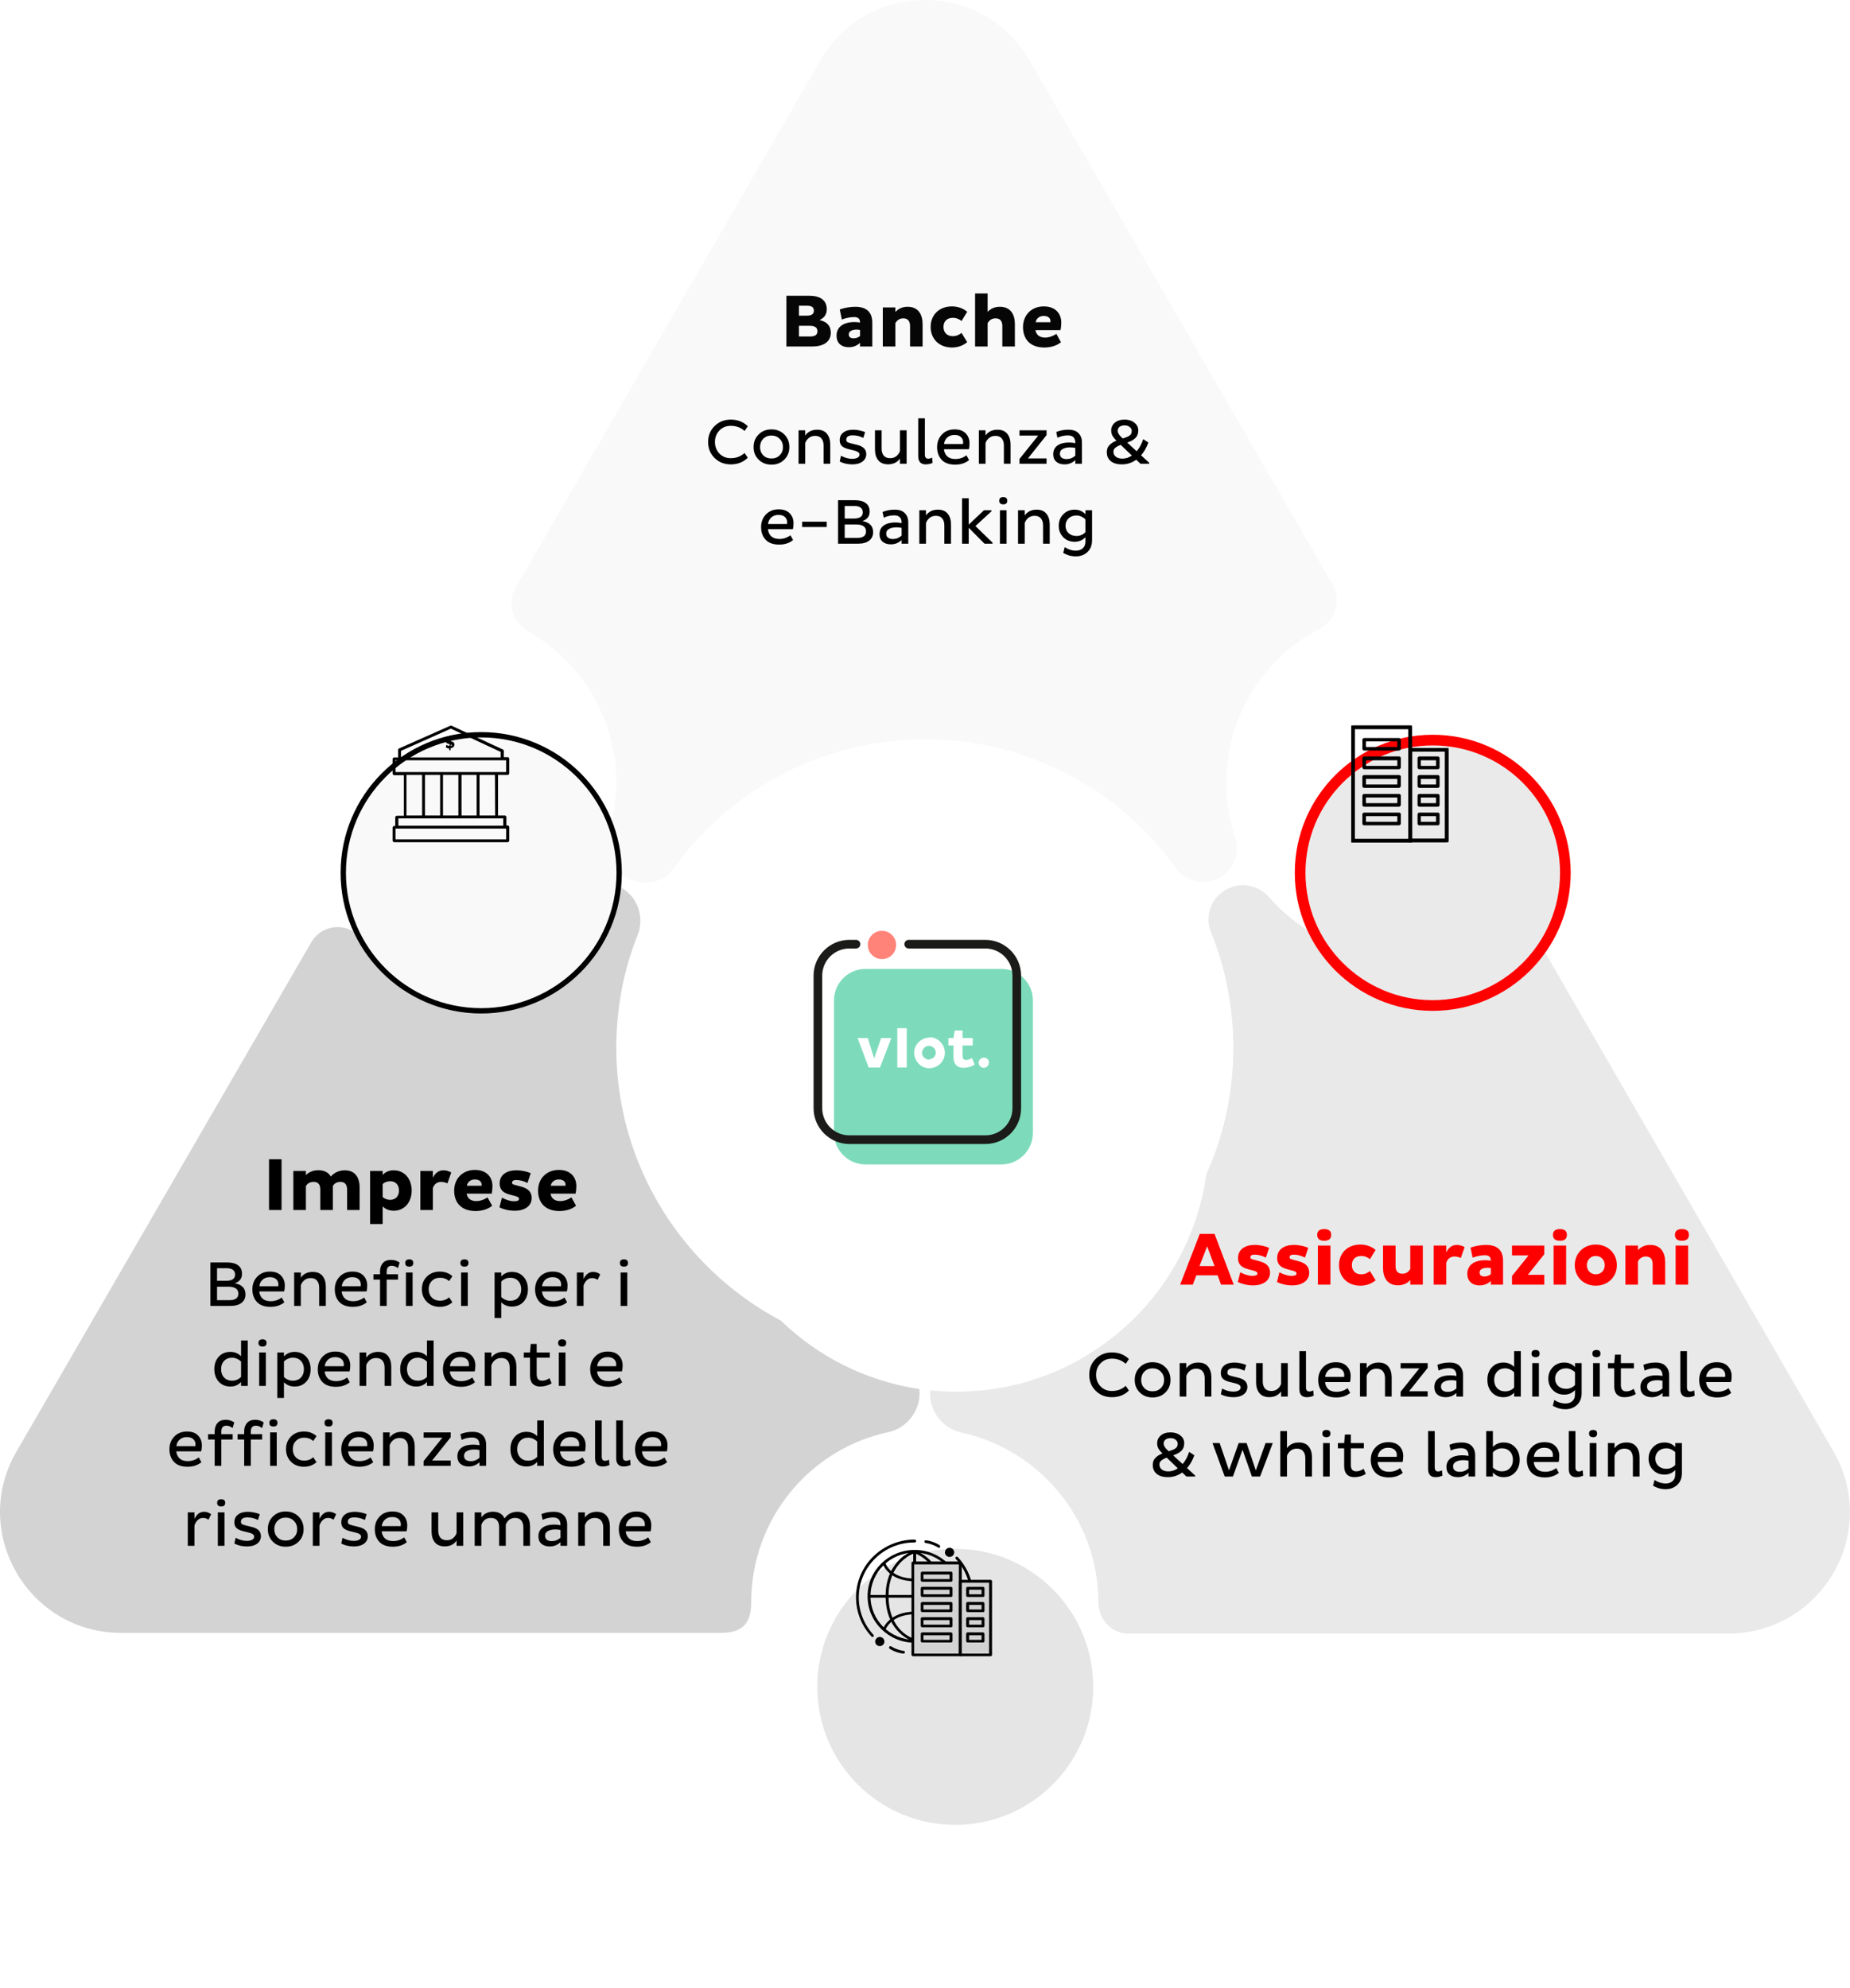 <svg width="347" height="373" viewBox="0 0 347 373" fill="none" xmlns="http://www.w3.org/2000/svg">
<rect width="347" height="373" fill="white"/>
<g clip-path="url(#clip0)">
<path opacity="0.61" d="M115.6 146.863C115.6 150.146 115.09 153.282 114.215 156.273C113.332 159.314 114.215 162.31 116.676 164.133C119.707 166.379 124.132 166.121 126.393 162.912C136.894 148.249 154.103 138.693 173.501 138.693C192.898 138.693 210.035 148.249 220.536 162.839C222.796 165.975 227.391 166.34 230.162 163.641C231.839 161.963 232.422 159.483 231.693 157.222C230.599 153.939 230.016 150.51 230.016 146.863C230.016 134.316 237.089 123.374 247.517 117.975C250.507 116.371 251.674 112.65 249.997 109.732L193.117 11.325C184.366 -3.775 162.562 -3.775 153.885 11.325L96.713 110.243C95.036 113.088 96.13 116.735 98.974 118.413C108.891 124.03 115.6 134.608 115.6 146.863Z" fill="#F6F6F6"/>
<path opacity="0.61" d="M140.905 300.564C140.905 284.953 151.916 271.823 166.573 268.686C170.001 267.957 172.48 264.893 172.48 261.391C172.48 257.598 169.636 254.461 165.917 253.951C137.55 250.23 115.6 225.938 115.6 196.54C115.6 189.1 116.986 181.951 119.611 175.385C120.632 172.759 120.049 169.695 118.08 167.726C115.163 164.808 110.423 164.954 107.798 168.018C101.818 174.948 92.995 179.397 83.077 179.397C76.879 179.397 71.118 177.647 66.232 174.729C63.534 173.124 60.033 173.999 58.429 176.698L3.081 272.333C-5.67 287.434 5.269 306.327 22.697 306.327H135.217C139.375 306.327 140.905 304.462 140.905 300.564Z" fill="#B7B7B7"/>
<path d="M39.464 245V236.84H42.62C43.5 236.84 44.18 237.02 44.66 237.38C45.148 237.732 45.392 238.264 45.392 238.976C45.392 239.856 44.936 240.448 44.024 240.752C45.368 240.984 46.04 241.68 46.04 242.84C46.04 243.512 45.792 244.04 45.296 244.424C44.808 244.808 44.1 245 43.172 245H39.464ZM40.712 243.92H43.004C44.14 243.92 44.708 243.512 44.708 242.696C44.708 241.824 44.072 241.388 42.8 241.388H40.712V243.92ZM40.712 240.284H42.392C43.528 240.284 44.096 239.896 44.096 239.12C44.096 238.32 43.548 237.92 42.452 237.92H40.712V240.284ZM52.846 243.416L53.338 244.316C52.642 244.884 51.774 245.168 50.734 245.168C49.606 245.168 48.758 244.864 48.19 244.256C47.622 243.64 47.338 242.848 47.338 241.88C47.338 240.936 47.638 240.148 48.238 239.516C48.846 238.876 49.642 238.556 50.626 238.556C51.538 238.556 52.23 238.804 52.702 239.3C53.182 239.788 53.422 240.412 53.422 241.172C53.422 241.628 53.378 241.996 53.29 242.276H48.622C48.686 242.844 48.894 243.292 49.246 243.62C49.606 243.948 50.114 244.112 50.77 244.112C51.538 244.112 52.23 243.88 52.846 243.416ZM52.198 241.304C52.214 241.176 52.222 241.064 52.222 240.968C52.222 240.576 52.086 240.252 51.814 239.996C51.542 239.732 51.138 239.6 50.602 239.6C50.042 239.6 49.586 239.764 49.234 240.092C48.89 240.42 48.694 240.824 48.646 241.304H52.198ZM55.175 238.724H56.423V239.696C56.935 238.976 57.683 238.616 58.667 238.616C59.483 238.616 60.095 238.872 60.503 239.384C60.911 239.896 61.115 240.564 61.115 241.388V245H59.867V241.58C59.867 241.02 59.735 240.58 59.471 240.26C59.207 239.932 58.807 239.768 58.271 239.768C57.807 239.768 57.415 239.9 57.095 240.164C56.775 240.428 56.551 240.748 56.423 241.124V245H55.175V238.724ZM68.303 243.416L68.795 244.316C68.099 244.884 67.231 245.168 66.191 245.168C65.063 245.168 64.215 244.864 63.647 244.256C63.079 243.64 62.795 242.848 62.795 241.88C62.795 240.936 63.095 240.148 63.695 239.516C64.303 238.876 65.099 238.556 66.083 238.556C66.995 238.556 67.687 238.804 68.159 239.3C68.639 239.788 68.879 240.412 68.879 241.172C68.879 241.628 68.835 241.996 68.747 242.276H64.079C64.143 242.844 64.351 243.292 64.703 243.62C65.063 243.948 65.571 244.112 66.227 244.112C66.995 244.112 67.687 243.88 68.303 243.416ZM67.655 241.304C67.671 241.176 67.679 241.064 67.679 240.968C67.679 240.576 67.543 240.252 67.271 239.996C66.999 239.732 66.595 239.6 66.059 239.6C65.499 239.6 65.043 239.764 64.691 240.092C64.347 240.42 64.151 240.824 64.103 241.304H67.655ZM74.653 240.056H72.529V245H71.281V240.056H70.045V239.06H71.281V238.544C71.281 237.896 71.453 237.372 71.797 236.972C72.141 236.564 72.657 236.36 73.345 236.36C73.945 236.36 74.481 236.524 74.953 236.852L74.641 237.908C74.273 237.612 73.885 237.464 73.477 237.464C72.845 237.464 72.529 237.824 72.529 238.544V239.06H74.653V240.056ZM76.008 236.936C76.008 236.488 76.264 236.264 76.776 236.264C77.272 236.264 77.52 236.488 77.52 236.936C77.52 237.392 77.272 237.62 76.776 237.62C76.264 237.62 76.008 237.392 76.008 236.936ZM76.14 245V238.724H77.388V245H76.14ZM80.067 244.232C79.443 243.6 79.131 242.808 79.131 241.856C79.131 240.904 79.443 240.116 80.067 239.492C80.699 238.868 81.507 238.556 82.491 238.556C83.427 238.556 84.215 238.844 84.855 239.42L84.231 240.344C83.775 239.92 83.211 239.708 82.539 239.708C81.907 239.708 81.391 239.912 80.991 240.32C80.599 240.72 80.403 241.232 80.403 241.856C80.403 242.488 80.599 243.008 80.991 243.416C81.391 243.816 81.907 244.016 82.539 244.016C83.211 244.016 83.775 243.804 84.231 243.38L84.855 244.304C84.215 244.88 83.427 245.168 82.491 245.168C81.507 245.168 80.699 244.856 80.067 244.232ZM86.356 236.936C86.356 236.488 86.612 236.264 87.124 236.264C87.62 236.264 87.868 236.488 87.868 236.936C87.868 237.392 87.62 237.62 87.124 237.62C86.612 237.62 86.356 237.392 86.356 236.936ZM86.488 245V238.724H87.736V245H86.488ZM99.021 241.88C99.021 242.832 98.745 243.612 98.193 244.22C97.641 244.82 96.917 245.12 96.021 245.12C95.221 245.12 94.553 244.852 94.017 244.316V247.256H92.769V238.724H94.017V239.468C94.545 238.9 95.213 238.616 96.021 238.616C96.917 238.616 97.641 238.92 98.193 239.528C98.745 240.136 99.021 240.92 99.021 241.88ZM97.761 241.88C97.761 241.232 97.573 240.708 97.197 240.308C96.821 239.908 96.321 239.708 95.697 239.708C95.353 239.708 95.029 239.78 94.725 239.924C94.421 240.068 94.185 240.24 94.017 240.44V243.32C94.201 243.52 94.445 243.688 94.749 243.824C95.053 243.96 95.369 244.028 95.697 244.028C96.321 244.028 96.821 243.832 97.197 243.44C97.573 243.04 97.761 242.52 97.761 241.88ZM105.873 243.416L106.365 244.316C105.669 244.884 104.801 245.168 103.761 245.168C102.633 245.168 101.785 244.864 101.217 244.256C100.649 243.64 100.365 242.848 100.365 241.88C100.365 240.936 100.665 240.148 101.265 239.516C101.873 238.876 102.669 238.556 103.653 238.556C104.565 238.556 105.257 238.804 105.729 239.3C106.209 239.788 106.449 240.412 106.449 241.172C106.449 241.628 106.405 241.996 106.317 242.276H101.649C101.713 242.844 101.921 243.292 102.273 243.62C102.633 243.948 103.141 244.112 103.797 244.112C104.565 244.112 105.257 243.88 105.873 243.416ZM105.225 241.304C105.241 241.176 105.249 241.064 105.249 240.968C105.249 240.576 105.113 240.252 104.841 239.996C104.569 239.732 104.165 239.6 103.629 239.6C103.069 239.6 102.613 239.764 102.261 240.092C101.917 240.42 101.721 240.824 101.673 241.304H105.225ZM108.203 245V238.724H109.451V239.96C109.875 239.064 110.475 238.616 111.251 238.616C111.739 238.616 112.183 238.768 112.583 239.072L112.091 240.104C111.779 239.88 111.435 239.768 111.059 239.768C110.675 239.768 110.343 239.904 110.063 240.176C109.783 240.44 109.579 240.78 109.451 241.196V245H108.203ZM116.274 236.936C116.274 236.488 116.53 236.264 117.042 236.264C117.538 236.264 117.786 236.488 117.786 236.936C117.786 237.392 117.538 237.62 117.042 237.62C116.53 237.62 116.274 237.392 116.274 236.936ZM116.406 245V238.724H117.654V245H116.406ZM40.201 256.856C40.201 255.904 40.477 255.128 41.029 254.528C41.581 253.92 42.309 253.616 43.213 253.616C44.005 253.616 44.673 253.888 45.217 254.432V251.48H46.465V260H45.217V259.268C44.689 259.836 44.021 260.12 43.213 260.12C42.317 260.12 41.589 259.816 41.029 259.208C40.477 258.6 40.201 257.816 40.201 256.856ZM41.473 256.856C41.473 257.504 41.661 258.028 42.037 258.428C42.413 258.828 42.913 259.028 43.537 259.028C44.185 259.028 44.745 258.792 45.217 258.32V255.44C45.017 255.232 44.765 255.06 44.461 254.924C44.165 254.78 43.857 254.708 43.537 254.708C42.913 254.708 42.413 254.908 42.037 255.308C41.661 255.7 41.473 256.216 41.473 256.856ZM48.481 251.936C48.481 251.488 48.737 251.264 49.249 251.264C49.745 251.264 49.993 251.488 49.993 251.936C49.993 252.392 49.745 252.62 49.249 252.62C48.737 252.62 48.481 252.392 48.481 251.936ZM48.613 260V253.724H49.861V260H48.613ZM58.263 256.88C58.263 257.832 57.987 258.612 57.435 259.22C56.883 259.82 56.159 260.12 55.263 260.12C54.463 260.12 53.795 259.852 53.259 259.316V262.256H52.011V253.724H53.259V254.468C53.787 253.9 54.455 253.616 55.263 253.616C56.159 253.616 56.883 253.92 57.435 254.528C57.987 255.136 58.263 255.92 58.263 256.88ZM57.003 256.88C57.003 256.232 56.815 255.708 56.439 255.308C56.063 254.908 55.563 254.708 54.939 254.708C54.595 254.708 54.271 254.78 53.967 254.924C53.663 255.068 53.427 255.24 53.259 255.44V258.32C53.443 258.52 53.687 258.688 53.991 258.824C54.295 258.96 54.611 259.028 54.939 259.028C55.563 259.028 56.063 258.832 56.439 258.44C56.815 258.04 57.003 257.52 57.003 256.88ZM65.115 258.416L65.608 259.316C64.912 259.884 64.043 260.168 63.004 260.168C61.876 260.168 61.028 259.864 60.459 259.256C59.892 258.64 59.608 257.848 59.608 256.88C59.608 255.936 59.907 255.148 60.508 254.516C61.115 253.876 61.911 253.556 62.895 253.556C63.807 253.556 64.499 253.804 64.972 254.3C65.451 254.788 65.692 255.412 65.692 256.172C65.692 256.628 65.647 256.996 65.559 257.276H60.892C60.956 257.844 61.163 258.292 61.516 258.62C61.876 258.948 62.383 259.112 63.039 259.112C63.807 259.112 64.499 258.88 65.115 258.416ZM64.468 256.304C64.484 256.176 64.492 256.064 64.492 255.968C64.492 255.576 64.356 255.252 64.084 254.996C63.812 254.732 63.407 254.6 62.871 254.6C62.312 254.6 61.855 254.764 61.504 255.092C61.16 255.42 60.964 255.824 60.916 256.304H64.468ZM67.445 253.724H68.693V254.696C69.205 253.976 69.953 253.616 70.937 253.616C71.753 253.616 72.365 253.872 72.773 254.384C73.181 254.896 73.385 255.564 73.385 256.388V260H72.137V256.58C72.137 256.02 72.005 255.58 71.741 255.26C71.477 254.932 71.077 254.768 70.541 254.768C70.077 254.768 69.685 254.9 69.365 255.164C69.045 255.428 68.821 255.748 68.693 256.124V260H67.445V253.724ZM75.065 256.856C75.065 255.904 75.341 255.128 75.893 254.528C76.445 253.92 77.173 253.616 78.077 253.616C78.869 253.616 79.537 253.888 80.081 254.432V251.48H81.329V260H80.081V259.268C79.553 259.836 78.885 260.12 78.077 260.12C77.181 260.12 76.453 259.816 75.893 259.208C75.341 258.6 75.065 257.816 75.065 256.856ZM76.337 256.856C76.337 257.504 76.525 258.028 76.901 258.428C77.277 258.828 77.777 259.028 78.401 259.028C79.049 259.028 79.609 258.792 80.081 258.32V255.44C79.881 255.232 79.629 255.06 79.325 254.924C79.029 254.78 78.721 254.708 78.401 254.708C77.777 254.708 77.277 254.908 76.901 255.308C76.525 255.7 76.337 256.216 76.337 256.856ZM88.588 258.416L89.08 259.316C88.384 259.884 87.516 260.168 86.476 260.168C85.348 260.168 84.5 259.864 83.932 259.256C83.364 258.64 83.08 257.848 83.08 256.88C83.08 255.936 83.38 255.148 83.98 254.516C84.588 253.876 85.384 253.556 86.368 253.556C87.28 253.556 87.972 253.804 88.444 254.3C88.924 254.788 89.164 255.412 89.164 256.172C89.164 256.628 89.12 256.996 89.032 257.276H84.364C84.428 257.844 84.636 258.292 84.988 258.62C85.348 258.948 85.856 259.112 86.512 259.112C87.28 259.112 87.972 258.88 88.588 258.416ZM87.94 256.304C87.956 256.176 87.964 256.064 87.964 255.968C87.964 255.576 87.828 255.252 87.556 254.996C87.284 254.732 86.88 254.6 86.344 254.6C85.784 254.6 85.328 254.764 84.976 255.092C84.632 255.42 84.436 255.824 84.388 256.304H87.94ZM90.918 253.724H92.166V254.696C92.678 253.976 93.426 253.616 94.41 253.616C95.226 253.616 95.838 253.872 96.246 254.384C96.654 254.896 96.858 255.564 96.858 256.388V260H95.61V256.58C95.61 256.02 95.478 255.58 95.214 255.26C94.95 254.932 94.55 254.768 94.014 254.768C93.55 254.768 93.158 254.9 92.838 255.164C92.518 255.428 92.294 255.748 92.166 256.124V260H90.918V253.724ZM99.559 252.128H100.663V253.724H103.111V254.708H100.663V257.828C100.663 258.628 100.999 259.028 101.671 259.028C102.159 259.028 102.623 258.868 103.063 258.548L103.471 259.52C102.823 259.92 102.099 260.12 101.299 260.12C100.707 260.12 100.243 259.944 99.907 259.592C99.579 259.24 99.415 258.732 99.415 258.068V254.708H98.239V253.724H99.415L99.559 252.128ZM104.684 251.936C104.684 251.488 104.94 251.264 105.452 251.264C105.948 251.264 106.196 251.488 106.196 251.936C106.196 252.392 105.948 252.62 105.452 252.62C104.94 252.62 104.684 252.392 104.684 251.936ZM104.816 260V253.724H106.064V260H104.816ZM116.209 258.416L116.701 259.316C116.005 259.884 115.137 260.168 114.097 260.168C112.969 260.168 112.121 259.864 111.553 259.256C110.985 258.64 110.701 257.848 110.701 256.88C110.701 255.936 111.001 255.148 111.601 254.516C112.209 253.876 113.005 253.556 113.989 253.556C114.901 253.556 115.593 253.804 116.065 254.3C116.545 254.788 116.785 255.412 116.785 256.172C116.785 256.628 116.741 256.996 116.653 257.276H111.985C112.049 257.844 112.257 258.292 112.609 258.62C112.969 258.948 113.477 259.112 114.133 259.112C114.901 259.112 115.593 258.88 116.209 258.416ZM115.561 256.304C115.577 256.176 115.585 256.064 115.585 255.968C115.585 255.576 115.449 255.252 115.177 254.996C114.905 254.732 114.501 254.6 113.965 254.6C113.405 254.6 112.949 254.764 112.597 255.092C112.253 255.42 112.057 255.824 112.009 256.304H115.561ZM37.289 273.416L37.781 274.316C37.085 274.884 36.217 275.168 35.177 275.168C34.049 275.168 33.201 274.864 32.633 274.256C32.065 273.64 31.781 272.848 31.781 271.88C31.781 270.936 32.081 270.148 32.681 269.516C33.289 268.876 34.085 268.556 35.069 268.556C35.981 268.556 36.673 268.804 37.145 269.3C37.625 269.788 37.865 270.412 37.865 271.172C37.865 271.628 37.821 271.996 37.733 272.276H33.065C33.129 272.844 33.337 273.292 33.689 273.62C34.049 273.948 34.557 274.112 35.213 274.112C35.981 274.112 36.673 273.88 37.289 273.416ZM36.641 271.304C36.657 271.176 36.665 271.064 36.665 270.968C36.665 270.576 36.529 270.252 36.257 269.996C35.985 269.732 35.581 269.6 35.045 269.6C34.485 269.6 34.029 269.764 33.677 270.092C33.333 270.42 33.137 270.824 33.089 271.304H36.641ZM43.639 270.056H41.515V275H40.267V270.056H39.031V269.06H40.267V268.544C40.267 267.896 40.439 267.372 40.783 266.972C41.127 266.564 41.643 266.36 42.331 266.36C42.931 266.36 43.467 266.524 43.939 266.852L43.627 267.908C43.259 267.612 42.871 267.464 42.463 267.464C41.831 267.464 41.515 267.824 41.515 268.544V269.06H43.639V270.056ZM49.171 270.056H47.047V275H45.799V270.056H44.563V269.06H45.799V268.544C45.799 267.896 45.971 267.372 46.315 266.972C46.659 266.564 47.175 266.36 47.863 266.36C48.463 266.36 48.999 266.524 49.471 266.852L49.159 267.908C48.791 267.612 48.403 267.464 47.995 267.464C47.363 267.464 47.047 267.824 47.047 268.544V269.06H49.171V270.056ZM50.526 266.936C50.526 266.488 50.782 266.264 51.294 266.264C51.79 266.264 52.038 266.488 52.038 266.936C52.038 267.392 51.79 267.62 51.294 267.62C50.782 267.62 50.526 267.392 50.526 266.936ZM50.658 275V268.724H51.906V275H50.658ZM54.584 274.232C53.96 273.6 53.648 272.808 53.648 271.856C53.648 270.904 53.96 270.116 54.584 269.492C55.216 268.868 56.024 268.556 57.008 268.556C57.944 268.556 58.732 268.844 59.372 269.42L58.748 270.344C58.292 269.92 57.728 269.708 57.056 269.708C56.424 269.708 55.908 269.912 55.508 270.32C55.116 270.72 54.92 271.232 54.92 271.856C54.92 272.488 55.116 273.008 55.508 273.416C55.908 273.816 56.424 274.016 57.056 274.016C57.728 274.016 58.292 273.804 58.748 273.38L59.372 274.304C58.732 274.88 57.944 275.168 57.008 275.168C56.024 275.168 55.216 274.856 54.584 274.232ZM60.873 266.936C60.873 266.488 61.13 266.264 61.642 266.264C62.138 266.264 62.386 266.488 62.386 266.936C62.386 267.392 62.138 267.62 61.642 267.62C61.13 267.62 60.873 267.392 60.873 266.936ZM61.005 275V268.724H62.254V275H61.005ZM69.516 273.416L70.008 274.316C69.312 274.884 68.444 275.168 67.404 275.168C66.276 275.168 65.428 274.864 64.86 274.256C64.292 273.64 64.008 272.848 64.008 271.88C64.008 270.936 64.308 270.148 64.908 269.516C65.516 268.876 66.312 268.556 67.296 268.556C68.208 268.556 68.9 268.804 69.372 269.3C69.852 269.788 70.092 270.412 70.092 271.172C70.092 271.628 70.048 271.996 69.96 272.276H65.292C65.356 272.844 65.564 273.292 65.916 273.62C66.276 273.948 66.784 274.112 67.44 274.112C68.208 274.112 68.9 273.88 69.516 273.416ZM68.868 271.304C68.884 271.176 68.892 271.064 68.892 270.968C68.892 270.576 68.756 270.252 68.484 269.996C68.212 269.732 67.808 269.6 67.272 269.6C66.712 269.6 66.256 269.764 65.904 270.092C65.56 270.42 65.364 270.824 65.316 271.304H68.868ZM71.845 268.724H73.093V269.696C73.605 268.976 74.353 268.616 75.337 268.616C76.153 268.616 76.765 268.872 77.173 269.384C77.581 269.896 77.785 270.564 77.785 271.388V275H76.537V271.58C76.537 271.02 76.405 270.58 76.141 270.26C75.877 269.932 75.477 269.768 74.941 269.768C74.477 269.768 74.085 269.9 73.765 270.164C73.445 270.428 73.221 270.748 73.093 271.124V275H71.845V268.724ZM79.465 274.1L82.969 269.72H79.465V268.724H84.541V269.624L81.049 274.004H84.541V275H79.465V274.1ZM86.583 270.128L86.355 269.048C87.043 268.76 87.807 268.616 88.647 268.616C89.495 268.616 90.127 268.836 90.543 269.276C90.967 269.708 91.179 270.284 91.179 271.004V275H89.931V274.316C89.363 274.852 88.695 275.12 87.927 275.12C87.263 275.12 86.739 274.952 86.355 274.616C85.979 274.28 85.791 273.82 85.791 273.236C85.791 272.508 86.055 271.956 86.583 271.58C87.119 271.204 87.839 271.016 88.743 271.016C89.151 271.016 89.547 271.056 89.931 271.136V271.064C89.931 270.144 89.471 269.684 88.551 269.684C87.847 269.684 87.191 269.832 86.583 270.128ZM87.039 273.104C87.039 273.44 87.151 273.696 87.375 273.872C87.607 274.04 87.919 274.124 88.311 274.124C88.911 274.124 89.451 273.912 89.931 273.488V272.036C89.643 271.964 89.331 271.928 88.995 271.928C88.411 271.928 87.939 272.028 87.579 272.228C87.219 272.42 87.039 272.712 87.039 273.104ZM95.742 271.856C95.742 270.904 96.018 270.128 96.57 269.528C97.122 268.92 97.85 268.616 98.754 268.616C99.546 268.616 100.214 268.888 100.758 269.432V266.48H102.006V275H100.758V274.268C100.23 274.836 99.562 275.12 98.754 275.12C97.858 275.12 97.13 274.816 96.57 274.208C96.018 273.6 95.742 272.816 95.742 271.856ZM97.014 271.856C97.014 272.504 97.202 273.028 97.578 273.428C97.954 273.828 98.454 274.028 99.078 274.028C99.726 274.028 100.286 273.792 100.758 273.32V270.44C100.558 270.232 100.306 270.06 100.002 269.924C99.706 269.78 99.398 269.708 99.078 269.708C98.454 269.708 97.954 269.908 97.578 270.308C97.202 270.7 97.014 271.216 97.014 271.856ZM109.266 273.416L109.758 274.316C109.062 274.884 108.194 275.168 107.154 275.168C106.026 275.168 105.178 274.864 104.61 274.256C104.042 273.64 103.758 272.848 103.758 271.88C103.758 270.936 104.058 270.148 104.658 269.516C105.266 268.876 106.062 268.556 107.046 268.556C107.958 268.556 108.65 268.804 109.122 269.3C109.602 269.788 109.842 270.412 109.842 271.172C109.842 271.628 109.798 271.996 109.71 272.276H105.042C105.106 272.844 105.314 273.292 105.666 273.62C106.026 273.948 106.534 274.112 107.19 274.112C107.958 274.112 108.65 273.88 109.266 273.416ZM108.618 271.304C108.634 271.176 108.642 271.064 108.642 270.968C108.642 270.576 108.506 270.252 108.234 269.996C107.962 269.732 107.558 269.6 107.022 269.6C106.462 269.6 106.006 269.764 105.654 270.092C105.31 270.42 105.114 270.824 105.066 271.304H108.618ZM111.619 266.48H112.867V273.272C112.867 273.792 113.075 274.052 113.491 274.052C113.731 274.052 113.975 273.98 114.223 273.836L114.319 274.832C113.919 275.024 113.491 275.12 113.035 275.12C112.091 275.12 111.619 274.6 111.619 273.56V266.48ZM115.58 266.48H116.828V273.272C116.828 273.792 117.036 274.052 117.452 274.052C117.692 274.052 117.936 273.98 118.184 273.836L118.28 274.832C117.88 275.024 117.452 275.12 116.996 275.12C116.052 275.12 115.58 274.6 115.58 273.56V266.48ZM124.629 273.416L125.121 274.316C124.425 274.884 123.557 275.168 122.517 275.168C121.389 275.168 120.541 274.864 119.973 274.256C119.405 273.64 119.121 272.848 119.121 271.88C119.121 270.936 119.421 270.148 120.021 269.516C120.629 268.876 121.425 268.556 122.409 268.556C123.321 268.556 124.013 268.804 124.485 269.3C124.965 269.788 125.205 270.412 125.205 271.172C125.205 271.628 125.161 271.996 125.073 272.276H120.405C120.469 272.844 120.677 273.292 121.029 273.62C121.389 273.948 121.897 274.112 122.553 274.112C123.321 274.112 124.013 273.88 124.629 273.416ZM123.981 271.304C123.997 271.176 124.005 271.064 124.005 270.968C124.005 270.576 123.869 270.252 123.597 269.996C123.325 269.732 122.921 269.6 122.385 269.6C121.825 269.6 121.369 269.764 121.017 270.092C120.673 270.42 120.477 270.824 120.429 271.304H123.981ZM35.224 290V283.724H36.472V284.96C36.896 284.064 37.496 283.616 38.272 283.616C38.76 283.616 39.204 283.768 39.604 284.072L39.112 285.104C38.8 284.88 38.456 284.768 38.08 284.768C37.696 284.768 37.364 284.904 37.084 285.176C36.804 285.44 36.6 285.78 36.472 286.196V290H35.224ZM40.729 281.936C40.729 281.488 40.985 281.264 41.497 281.264C41.993 281.264 42.241 281.488 42.241 281.936C42.241 282.392 41.993 282.62 41.497 282.62C40.985 282.62 40.729 282.392 40.729 281.936ZM40.861 290V283.724H42.109V290H40.861ZM48.723 284.072L48.387 285.152C47.747 284.832 47.091 284.672 46.419 284.672C45.603 284.672 45.195 284.944 45.195 285.488C45.195 285.688 45.255 285.832 45.375 285.92C45.503 286.008 45.747 286.096 46.107 286.184L47.139 286.436C47.763 286.58 48.219 286.796 48.507 287.084C48.795 287.372 48.939 287.74 48.939 288.188C48.939 288.772 48.703 289.24 48.231 289.592C47.759 289.944 47.127 290.12 46.335 290.12C45.455 290.12 44.663 289.94 43.959 289.58L44.199 288.5C44.919 288.884 45.615 289.076 46.287 289.076C46.711 289.076 47.047 289.008 47.295 288.872C47.551 288.728 47.679 288.528 47.679 288.272C47.679 287.936 47.343 287.684 46.671 287.516L45.687 287.276C45.079 287.132 44.639 286.932 44.367 286.676C44.095 286.412 43.959 286.048 43.959 285.584C43.959 284.984 44.179 284.508 44.619 284.156C45.067 283.796 45.699 283.616 46.515 283.616C46.899 283.616 47.299 283.664 47.715 283.76C48.131 283.848 48.467 283.952 48.723 284.072ZM50.238 286.88C50.238 285.92 50.554 285.128 51.186 284.504C51.818 283.872 52.618 283.556 53.586 283.556C54.562 283.556 55.366 283.872 55.998 284.504C56.63 285.128 56.946 285.92 56.946 286.88C56.946 287.824 56.63 288.608 55.998 289.232C55.366 289.856 54.562 290.168 53.586 290.168C52.618 290.168 51.818 289.856 51.186 289.232C50.554 288.608 50.238 287.824 50.238 286.88ZM51.45 286.88C51.45 287.496 51.646 288.008 52.038 288.416C52.438 288.816 52.954 289.016 53.586 289.016C54.218 289.016 54.734 288.816 55.134 288.416C55.542 288.008 55.746 287.496 55.746 286.88C55.746 286.256 55.542 285.74 55.134 285.332C54.734 284.916 54.218 284.708 53.586 284.708C52.954 284.708 52.438 284.916 52.038 285.332C51.646 285.74 51.45 286.256 51.45 286.88ZM58.673 290V283.724H59.922V284.96C60.346 284.064 60.946 283.616 61.721 283.616C62.209 283.616 62.654 283.768 63.053 284.072L62.562 285.104C62.249 284.88 61.906 284.768 61.529 284.768C61.145 284.768 60.813 284.904 60.533 285.176C60.254 285.44 60.05 285.78 59.922 286.196V290H58.673ZM68.774 284.072L68.438 285.152C67.798 284.832 67.142 284.672 66.47 284.672C65.654 284.672 65.246 284.944 65.246 285.488C65.246 285.688 65.306 285.832 65.426 285.92C65.554 286.008 65.798 286.096 66.158 286.184L67.19 286.436C67.814 286.58 68.27 286.796 68.558 287.084C68.846 287.372 68.99 287.74 68.99 288.188C68.99 288.772 68.754 289.24 68.282 289.592C67.81 289.944 67.178 290.12 66.386 290.12C65.506 290.12 64.714 289.94 64.01 289.58L64.25 288.5C64.97 288.884 65.666 289.076 66.338 289.076C66.762 289.076 67.098 289.008 67.346 288.872C67.602 288.728 67.73 288.528 67.73 288.272C67.73 287.936 67.394 287.684 66.722 287.516L65.738 287.276C65.13 287.132 64.69 286.932 64.418 286.676C64.146 286.412 64.01 286.048 64.01 285.584C64.01 284.984 64.23 284.508 64.67 284.156C65.118 283.796 65.75 283.616 66.566 283.616C66.95 283.616 67.35 283.664 67.766 283.76C68.182 283.848 68.518 283.952 68.774 284.072ZM75.809 288.416L76.301 289.316C75.605 289.884 74.737 290.168 73.697 290.168C72.569 290.168 71.721 289.864 71.153 289.256C70.585 288.64 70.301 287.848 70.301 286.88C70.301 285.936 70.601 285.148 71.201 284.516C71.809 283.876 72.605 283.556 73.589 283.556C74.501 283.556 75.193 283.804 75.665 284.3C76.145 284.788 76.385 285.412 76.385 286.172C76.385 286.628 76.341 286.996 76.253 287.276H71.585C71.649 287.844 71.857 288.292 72.209 288.62C72.569 288.948 73.077 289.112 73.733 289.112C74.501 289.112 75.193 288.88 75.809 288.416ZM75.161 286.304C75.177 286.176 75.185 286.064 75.185 285.968C75.185 285.576 75.049 285.252 74.777 284.996C74.505 284.732 74.101 284.6 73.565 284.6C73.005 284.6 72.549 284.764 72.197 285.092C71.853 285.42 71.657 285.824 71.609 286.304H75.161ZM86.889 290H85.641V289.028C85.129 289.748 84.385 290.108 83.409 290.108C82.593 290.108 81.977 289.852 81.561 289.34C81.153 288.828 80.949 288.16 80.949 287.336V283.724H82.197V287.144C82.197 287.704 82.329 288.148 82.593 288.476C82.865 288.796 83.273 288.956 83.817 288.956C84.273 288.956 84.661 288.824 84.981 288.56C85.301 288.296 85.521 287.976 85.641 287.6V283.724H86.889V290ZM89.037 283.724H90.285V284.672C90.797 283.96 91.525 283.604 92.469 283.604C93.541 283.604 94.265 284.028 94.641 284.876C94.873 284.508 95.193 284.208 95.601 283.976C96.009 283.736 96.485 283.616 97.029 283.616C97.837 283.616 98.437 283.872 98.829 284.384C99.221 284.888 99.417 285.556 99.417 286.388V290H98.169V286.58C98.169 286.02 98.041 285.58 97.785 285.26C97.537 284.932 97.149 284.768 96.621 284.768C96.157 284.768 95.777 284.892 95.481 285.14C95.185 285.38 94.981 285.688 94.869 286.064V290H93.621V286.568C93.621 285.368 93.105 284.768 92.073 284.768C91.609 284.768 91.225 284.892 90.921 285.14C90.625 285.388 90.413 285.7 90.285 286.076V290H89.037V283.724ZM101.782 285.128L101.554 284.048C102.242 283.76 103.006 283.616 103.846 283.616C104.694 283.616 105.326 283.836 105.742 284.276C106.166 284.708 106.378 285.284 106.378 286.004V290H105.13V289.316C104.562 289.852 103.894 290.12 103.126 290.12C102.462 290.12 101.938 289.952 101.554 289.616C101.178 289.28 100.99 288.82 100.99 288.236C100.99 287.508 101.254 286.956 101.782 286.58C102.318 286.204 103.038 286.016 103.942 286.016C104.35 286.016 104.746 286.056 105.13 286.136V286.064C105.13 285.144 104.67 284.684 103.75 284.684C103.046 284.684 102.39 284.832 101.782 285.128ZM102.238 288.104C102.238 288.44 102.35 288.696 102.574 288.872C102.806 289.04 103.118 289.124 103.51 289.124C104.11 289.124 104.65 288.912 105.13 288.488V287.036C104.842 286.964 104.53 286.928 104.194 286.928C103.61 286.928 103.138 287.028 102.778 287.228C102.418 287.42 102.238 287.712 102.238 288.104ZM108.455 283.724H109.703V284.696C110.215 283.976 110.963 283.616 111.947 283.616C112.763 283.616 113.375 283.872 113.783 284.384C114.191 284.896 114.395 285.564 114.395 286.388V290H113.147V286.58C113.147 286.02 113.015 285.58 112.751 285.26C112.487 284.932 112.087 284.768 111.551 284.768C111.087 284.768 110.695 284.9 110.375 285.164C110.055 285.428 109.831 285.748 109.703 286.124V290H108.455V283.724ZM121.582 288.416L122.074 289.316C121.378 289.884 120.51 290.168 119.47 290.168C118.342 290.168 117.494 289.864 116.926 289.256C116.358 288.64 116.074 287.848 116.074 286.88C116.074 285.936 116.374 285.148 116.974 284.516C117.582 283.876 118.378 283.556 119.362 283.556C120.274 283.556 120.966 283.804 121.438 284.3C121.918 284.788 122.158 285.412 122.158 286.172C122.158 286.628 122.114 286.996 122.026 287.276H117.358C117.422 287.844 117.63 288.292 117.982 288.62C118.342 288.948 118.85 289.112 119.506 289.112C120.274 289.112 120.966 288.88 121.582 288.416ZM120.934 286.304C120.95 286.176 120.958 286.064 120.958 285.968C120.958 285.576 120.822 285.252 120.55 284.996C120.278 284.732 119.874 284.6 119.338 284.6C118.778 284.6 118.322 284.764 117.97 285.092C117.626 285.42 117.43 285.824 117.382 286.304H120.934Z" fill="black"/>
<path opacity="0.61" d="M343.921 272.334L288.281 176.043C286.677 173.198 283.031 172.468 280.333 174.219C275.228 177.502 269.176 179.471 262.613 179.471C252.841 179.471 244.017 175.167 238.038 168.31C235.558 165.465 231.256 165.319 228.558 167.946C226.735 169.769 226.151 172.541 227.172 174.949C229.87 181.66 231.329 188.955 231.329 196.614C231.329 226.012 209.379 250.304 181.012 254.024C177.293 254.535 174.449 257.672 174.449 261.465C174.449 264.967 176.929 268.03 180.356 268.76C195.013 271.97 206.025 285.027 206.025 300.638C206.025 303.739 208.466 306.474 211.64 306.474H324.159C341.734 306.401 352.672 287.508 343.921 272.334Z" fill="#DCDCDC"/>
<path d="M206.429 255.76C205.869 256.336 205.589 257.056 205.589 257.92C205.589 258.784 205.869 259.508 206.429 260.092C206.989 260.668 207.697 260.956 208.553 260.956C209.577 260.956 210.441 260.632 211.145 259.984L211.745 260.872C210.913 261.704 209.849 262.12 208.553 262.12C207.345 262.12 206.333 261.72 205.517 260.92C204.709 260.112 204.305 259.112 204.305 257.92C204.305 256.728 204.709 255.732 205.517 254.932C206.333 254.124 207.345 253.72 208.553 253.72C209.849 253.72 210.913 254.136 211.745 254.968L211.145 255.856C210.441 255.208 209.577 254.884 208.553 254.884C207.697 254.884 206.989 255.176 206.429 255.76ZM212.836 258.88C212.836 257.92 213.152 257.128 213.784 256.504C214.416 255.872 215.216 255.556 216.184 255.556C217.16 255.556 217.964 255.872 218.596 256.504C219.228 257.128 219.544 257.92 219.544 258.88C219.544 259.824 219.228 260.608 218.596 261.232C217.964 261.856 217.16 262.168 216.184 262.168C215.216 262.168 214.416 261.856 213.784 261.232C213.152 260.608 212.836 259.824 212.836 258.88ZM214.048 258.88C214.048 259.496 214.244 260.008 214.636 260.416C215.036 260.816 215.552 261.016 216.184 261.016C216.816 261.016 217.332 260.816 217.732 260.416C218.14 260.008 218.344 259.496 218.344 258.88C218.344 258.256 218.14 257.74 217.732 257.332C217.332 256.916 216.816 256.708 216.184 256.708C215.552 256.708 215.036 256.916 214.636 257.332C214.244 257.74 214.048 258.256 214.048 258.88ZM221.271 255.724H222.519V256.696C223.031 255.976 223.779 255.616 224.763 255.616C225.579 255.616 226.191 255.872 226.599 256.384C227.007 256.896 227.211 257.564 227.211 258.388V262H225.963V258.58C225.963 258.02 225.831 257.58 225.567 257.26C225.303 256.932 224.903 256.768 224.367 256.768C223.903 256.768 223.511 256.9 223.191 257.164C222.871 257.428 222.647 257.748 222.519 258.124V262H221.271V255.724ZM233.751 256.072L233.415 257.152C232.775 256.832 232.119 256.672 231.447 256.672C230.631 256.672 230.223 256.944 230.223 257.488C230.223 257.688 230.283 257.832 230.403 257.92C230.531 258.008 230.775 258.096 231.135 258.184L232.167 258.436C232.791 258.58 233.247 258.796 233.535 259.084C233.823 259.372 233.967 259.74 233.967 260.188C233.967 260.772 233.731 261.24 233.259 261.592C232.787 261.944 232.155 262.12 231.363 262.12C230.483 262.12 229.691 261.94 228.987 261.58L229.227 260.5C229.947 260.884 230.643 261.076 231.315 261.076C231.739 261.076 232.075 261.008 232.323 260.872C232.579 260.728 232.707 260.528 232.707 260.272C232.707 259.936 232.371 259.684 231.699 259.516L230.715 259.276C230.107 259.132 229.667 258.932 229.395 258.676C229.123 258.412 228.987 258.048 228.987 257.584C228.987 256.984 229.207 256.508 229.647 256.156C230.095 255.796 230.727 255.616 231.543 255.616C231.927 255.616 232.327 255.664 232.743 255.76C233.159 255.848 233.495 255.952 233.751 256.072ZM241.541 262H240.293V261.028C239.781 261.748 239.037 262.108 238.061 262.108C237.245 262.108 236.629 261.852 236.213 261.34C235.805 260.828 235.601 260.16 235.601 259.336V255.724H236.849V259.144C236.849 259.704 236.981 260.148 237.245 260.476C237.517 260.796 237.925 260.956 238.469 260.956C238.925 260.956 239.313 260.824 239.633 260.56C239.953 260.296 240.173 259.976 240.293 259.6V255.724H241.541V262ZM243.713 253.48H244.961V260.272C244.961 260.792 245.169 261.052 245.585 261.052C245.825 261.052 246.069 260.98 246.317 260.836L246.413 261.832C246.013 262.024 245.585 262.12 245.129 262.12C244.185 262.12 243.713 261.6 243.713 260.56V253.48ZM252.762 260.416L253.254 261.316C252.558 261.884 251.69 262.168 250.65 262.168C249.522 262.168 248.674 261.864 248.106 261.256C247.538 260.64 247.254 259.848 247.254 258.88C247.254 257.936 247.554 257.148 248.154 256.516C248.762 255.876 249.558 255.556 250.542 255.556C251.454 255.556 252.146 255.804 252.618 256.3C253.098 256.788 253.338 257.412 253.338 258.172C253.338 258.628 253.294 258.996 253.206 259.276H248.538C248.602 259.844 248.81 260.292 249.162 260.62C249.522 260.948 250.03 261.112 250.686 261.112C251.454 261.112 252.146 260.88 252.762 260.416ZM252.114 258.304C252.13 258.176 252.138 258.064 252.138 257.968C252.138 257.576 252.002 257.252 251.73 256.996C251.458 256.732 251.054 256.6 250.518 256.6C249.958 256.6 249.502 256.764 249.15 257.092C248.806 257.42 248.61 257.824 248.562 258.304H252.114ZM255.091 255.724H256.339V256.696C256.851 255.976 257.599 255.616 258.583 255.616C259.399 255.616 260.011 255.872 260.419 256.384C260.827 256.896 261.031 257.564 261.031 258.388V262H259.783V258.58C259.783 258.02 259.651 257.58 259.387 257.26C259.123 256.932 258.723 256.768 258.187 256.768C257.723 256.768 257.331 256.9 257.011 257.164C256.691 257.428 256.467 257.748 256.339 258.124V262H255.091V255.724ZM262.711 261.1L266.215 256.72H262.711V255.724H267.787V256.624L264.295 261.004H267.787V262H262.711V261.1ZM269.829 257.128L269.601 256.048C270.289 255.76 271.053 255.616 271.893 255.616C272.741 255.616 273.373 255.836 273.789 256.276C274.213 256.708 274.425 257.284 274.425 258.004V262H273.177V261.316C272.609 261.852 271.941 262.12 271.173 262.12C270.509 262.12 269.985 261.952 269.601 261.616C269.225 261.28 269.037 260.82 269.037 260.236C269.037 259.508 269.301 258.956 269.829 258.58C270.365 258.204 271.085 258.016 271.989 258.016C272.397 258.016 272.793 258.056 273.177 258.136V258.064C273.177 257.144 272.717 256.684 271.797 256.684C271.093 256.684 270.437 256.832 269.829 257.128ZM270.285 260.104C270.285 260.44 270.397 260.696 270.621 260.872C270.853 261.04 271.165 261.124 271.557 261.124C272.157 261.124 272.697 260.912 273.177 260.488V259.036C272.889 258.964 272.577 258.928 272.241 258.928C271.657 258.928 271.185 259.028 270.825 259.228C270.465 259.42 270.285 259.712 270.285 260.104ZM278.988 258.856C278.988 257.904 279.264 257.128 279.816 256.528C280.368 255.92 281.096 255.616 282 255.616C282.792 255.616 283.46 255.888 284.004 256.432V253.48H285.252V262H284.004V261.268C283.476 261.836 282.808 262.12 282 262.12C281.104 262.12 280.376 261.816 279.816 261.208C279.264 260.6 278.988 259.816 278.988 258.856ZM280.26 258.856C280.26 259.504 280.448 260.028 280.824 260.428C281.2 260.828 281.7 261.028 282.324 261.028C282.972 261.028 283.532 260.792 284.004 260.32V257.44C283.804 257.232 283.552 257.06 283.248 256.924C282.952 256.78 282.644 256.708 282.324 256.708C281.7 256.708 281.2 256.908 280.824 257.308C280.448 257.7 280.26 258.216 280.26 258.856ZM287.268 253.936C287.268 253.488 287.524 253.264 288.036 253.264C288.532 253.264 288.78 253.488 288.78 253.936C288.78 254.392 288.532 254.62 288.036 254.62C287.524 254.62 287.268 254.392 287.268 253.936ZM287.4 262V255.724H288.648V262H287.4ZM290.414 258.64C290.414 257.792 290.694 257.076 291.254 256.492C291.814 255.908 292.534 255.616 293.414 255.616C294.222 255.616 294.89 255.9 295.418 256.468V255.724H296.666V261.328C296.666 262.288 296.374 263.036 295.79 263.572C295.214 264.108 294.494 264.376 293.63 264.376C293.494 264.376 293.362 264.372 293.234 264.364C293.114 264.356 292.994 264.34 292.874 264.316C292.754 264.292 292.646 264.272 292.55 264.256C292.462 264.24 292.362 264.212 292.25 264.172C292.146 264.132 292.062 264.1 291.998 264.076C291.942 264.06 291.866 264.028 291.77 263.98C291.674 263.94 291.61 263.912 291.578 263.896C291.546 263.88 291.486 263.848 291.398 263.8C291.31 263.752 291.262 263.728 291.254 263.728L291.53 262.648C292.218 263.088 292.918 263.308 293.63 263.308C294.142 263.308 294.566 263.164 294.902 262.876C295.246 262.588 295.418 262.156 295.418 261.58V260.788C294.866 261.356 294.198 261.64 293.414 261.64C292.534 261.64 291.814 261.352 291.254 260.776C290.694 260.192 290.414 259.48 290.414 258.64ZM291.686 258.64C291.686 259.192 291.874 259.648 292.25 260.008C292.634 260.368 293.134 260.548 293.75 260.548C294.406 260.548 294.962 260.312 295.418 259.84V257.44C295.234 257.24 294.99 257.068 294.686 256.924C294.39 256.78 294.078 256.708 293.75 256.708C293.134 256.708 292.634 256.892 292.25 257.26C291.874 257.62 291.686 258.08 291.686 258.64ZM298.682 253.936C298.682 253.488 298.938 253.264 299.45 253.264C299.946 253.264 300.194 253.488 300.194 253.936C300.194 254.392 299.946 254.62 299.45 254.62C298.938 254.62 298.682 254.392 298.682 253.936ZM298.814 262V255.724H300.062V262H298.814ZM302.921 254.128H304.025V255.724H306.473V256.708H304.025V259.828C304.025 260.628 304.361 261.028 305.033 261.028C305.521 261.028 305.985 260.868 306.425 260.548L306.833 261.52C306.185 261.92 305.461 262.12 304.661 262.12C304.069 262.12 303.605 261.944 303.269 261.592C302.941 261.24 302.777 260.732 302.777 260.068V256.708H301.601V255.724H302.777L302.921 254.128ZM308.477 257.128L308.249 256.048C308.937 255.76 309.701 255.616 310.541 255.616C311.389 255.616 312.021 255.836 312.437 256.276C312.861 256.708 313.073 257.284 313.073 258.004V262H311.825V261.316C311.257 261.852 310.589 262.12 309.821 262.12C309.157 262.12 308.633 261.952 308.249 261.616C307.873 261.28 307.685 260.82 307.685 260.236C307.685 259.508 307.949 258.956 308.477 258.58C309.013 258.204 309.733 258.016 310.637 258.016C311.045 258.016 311.441 258.056 311.825 258.136V258.064C311.825 257.144 311.365 256.684 310.445 256.684C309.741 256.684 309.085 256.832 308.477 257.128ZM308.933 260.104C308.933 260.44 309.045 260.696 309.269 260.872C309.501 261.04 309.813 261.124 310.205 261.124C310.805 261.124 311.345 260.912 311.825 260.488V259.036C311.537 258.964 311.225 258.928 310.889 258.928C310.305 258.928 309.833 259.028 309.473 259.228C309.113 259.42 308.933 259.712 308.933 260.104ZM315.174 253.48H316.422V260.272C316.422 260.792 316.63 261.052 317.046 261.052C317.286 261.052 317.53 260.98 317.778 260.836L317.874 261.832C317.474 262.024 317.046 262.12 316.59 262.12C315.646 262.12 315.174 261.6 315.174 260.56V253.48ZM324.223 260.416L324.715 261.316C324.019 261.884 323.151 262.168 322.111 262.168C320.983 262.168 320.135 261.864 319.567 261.256C318.999 260.64 318.715 259.848 318.715 258.88C318.715 257.936 319.015 257.148 319.615 256.516C320.223 255.876 321.019 255.556 322.003 255.556C322.915 255.556 323.607 255.804 324.079 256.3C324.559 256.788 324.799 257.412 324.799 258.172C324.799 258.628 324.755 258.996 324.667 259.276H319.999C320.063 259.844 320.271 260.292 320.623 260.62C320.983 260.948 321.491 261.112 322.147 261.112C322.915 261.112 323.607 260.88 324.223 260.416ZM323.575 258.304C323.591 258.176 323.599 258.064 323.599 257.968C323.599 257.576 323.463 257.252 323.191 256.996C322.919 256.732 322.515 256.6 321.979 256.6C321.419 256.6 320.963 256.764 320.611 257.092C320.267 257.42 320.071 257.824 320.023 258.304H323.575ZM223.047 272.38L224.019 273.016C223.675 273.976 223.219 274.776 222.651 275.416L224.175 276.82V277H222.531L221.739 276.244C220.947 276.828 220.043 277.12 219.027 277.12C218.155 277.12 217.467 276.916 216.963 276.508C216.467 276.1 216.219 275.536 216.219 274.816C216.219 274.288 216.379 273.856 216.699 273.52C217.019 273.184 217.463 272.9 218.031 272.668C217.703 272.348 217.455 272.044 217.287 271.756C217.127 271.468 217.047 271.136 217.047 270.76C217.047 270.176 217.271 269.692 217.719 269.308C218.167 268.916 218.783 268.72 219.567 268.72C220.303 268.72 220.911 268.912 221.391 269.296C221.879 269.672 222.123 270.152 222.123 270.736C222.123 271.32 221.959 271.784 221.631 272.128C221.311 272.464 220.867 272.732 220.299 272.932L220.047 273.028L221.823 274.66C222.351 274.044 222.759 273.284 223.047 272.38ZM219.147 276.04C219.771 276.04 220.363 275.848 220.923 275.464L218.835 273.46C218.403 273.62 218.067 273.8 217.827 274C217.587 274.192 217.467 274.44 217.467 274.744C217.467 275.136 217.619 275.452 217.923 275.692C218.227 275.924 218.635 276.04 219.147 276.04ZM218.259 270.832C218.259 271 218.315 271.18 218.427 271.372C218.539 271.564 218.647 271.712 218.751 271.816C218.855 271.92 219.011 272.068 219.219 272.26L219.831 272.044C220.207 271.908 220.479 271.752 220.647 271.576C220.815 271.392 220.899 271.156 220.899 270.868C220.899 270.564 220.775 270.312 220.527 270.112C220.279 269.904 219.959 269.8 219.567 269.8C219.143 269.8 218.819 269.896 218.595 270.088C218.371 270.28 218.259 270.528 218.259 270.832ZM237.385 270.724H238.729L236.353 277H234.817L233.065 271.984L231.253 277H229.717L227.425 270.724H228.769L230.521 275.848L232.333 270.724H233.821L235.549 275.848L237.385 270.724ZM240.144 268.48H241.392V271.672C241.904 270.968 242.652 270.616 243.636 270.616C244.452 270.616 245.064 270.872 245.472 271.384C245.88 271.896 246.084 272.564 246.084 273.388V277H244.836V273.58C244.836 273.02 244.704 272.58 244.44 272.26C244.176 271.932 243.776 271.768 243.24 271.768C242.776 271.768 242.384 271.9 242.064 272.164C241.744 272.428 241.52 272.748 241.392 273.124V277H240.144V268.48ZM248.028 268.936C248.028 268.488 248.284 268.264 248.796 268.264C249.292 268.264 249.54 268.488 249.54 268.936C249.54 269.392 249.292 269.62 248.796 269.62C248.284 269.62 248.028 269.392 248.028 268.936ZM248.16 277V270.724H249.408V277H248.16ZM252.266 269.128H253.37V270.724H255.818V271.708H253.37V274.828C253.37 275.628 253.706 276.028 254.378 276.028C254.866 276.028 255.33 275.868 255.77 275.548L256.178 276.52C255.53 276.92 254.806 277.12 254.006 277.12C253.414 277.12 252.95 276.944 252.614 276.592C252.286 276.24 252.122 275.732 252.122 275.068V271.708H250.946V270.724H252.122L252.266 269.128ZM262.623 275.416L263.115 276.316C262.419 276.884 261.551 277.168 260.511 277.168C259.383 277.168 258.535 276.864 257.967 276.256C257.399 275.64 257.115 274.848 257.115 273.88C257.115 272.936 257.415 272.148 258.015 271.516C258.623 270.876 259.419 270.556 260.403 270.556C261.315 270.556 262.007 270.804 262.479 271.3C262.959 271.788 263.199 272.412 263.199 273.172C263.199 273.628 263.155 273.996 263.067 274.276H258.399C258.463 274.844 258.671 275.292 259.023 275.62C259.383 275.948 259.891 276.112 260.547 276.112C261.315 276.112 262.007 275.88 262.623 275.416ZM261.975 273.304C261.991 273.176 261.999 273.064 261.999 272.968C261.999 272.576 261.863 272.252 261.591 271.996C261.319 271.732 260.915 271.6 260.379 271.6C259.819 271.6 259.363 271.764 259.011 272.092C258.667 272.42 258.471 272.824 258.423 273.304H261.975ZM267.86 268.48H269.108V275.272C269.108 275.792 269.316 276.052 269.732 276.052C269.972 276.052 270.216 275.98 270.464 275.836L270.56 276.832C270.16 277.024 269.732 277.12 269.276 277.12C268.332 277.12 267.86 276.6 267.86 275.56V268.48ZM272.097 272.128L271.869 271.048C272.557 270.76 273.321 270.616 274.161 270.616C275.009 270.616 275.641 270.836 276.057 271.276C276.481 271.708 276.693 272.284 276.693 273.004V277H275.445V276.316C274.877 276.852 274.209 277.12 273.441 277.12C272.777 277.12 272.253 276.952 271.869 276.616C271.493 276.28 271.305 275.82 271.305 275.236C271.305 274.508 271.569 273.956 272.097 273.58C272.633 273.204 273.353 273.016 274.257 273.016C274.665 273.016 275.061 273.056 275.445 273.136V273.064C275.445 272.144 274.985 271.684 274.065 271.684C273.361 271.684 272.705 271.832 272.097 272.128ZM272.553 275.104C272.553 275.44 272.665 275.696 272.889 275.872C273.121 276.04 273.433 276.124 273.825 276.124C274.425 276.124 274.965 275.912 275.445 275.488V274.036C275.157 273.964 274.845 273.928 274.509 273.928C273.925 273.928 273.453 274.028 273.093 274.228C272.733 274.42 272.553 274.712 272.553 275.104ZM284.205 271.528C284.765 272.128 285.045 272.904 285.045 273.856C285.045 274.808 284.765 275.592 284.205 276.208C283.653 276.816 282.929 277.12 282.033 277.12C281.209 277.12 280.537 276.832 280.017 276.256V277H278.769V268.48H280.017V271.444C280.553 270.892 281.225 270.616 282.033 270.616C282.929 270.616 283.653 270.92 284.205 271.528ZM283.773 273.856C283.773 273.216 283.585 272.7 283.209 272.308C282.833 271.908 282.333 271.708 281.709 271.708C281.381 271.708 281.065 271.78 280.761 271.924C280.465 272.068 280.217 272.244 280.017 272.452V275.32C280.201 275.512 280.445 275.68 280.749 275.824C281.053 275.96 281.373 276.028 281.709 276.028C282.333 276.028 282.833 275.828 283.209 275.428C283.585 275.028 283.773 274.504 283.773 273.856ZM291.897 275.416L292.389 276.316C291.693 276.884 290.825 277.168 289.785 277.168C288.657 277.168 287.809 276.864 287.241 276.256C286.673 275.64 286.389 274.848 286.389 273.88C286.389 272.936 286.689 272.148 287.289 271.516C287.897 270.876 288.693 270.556 289.677 270.556C290.589 270.556 291.281 270.804 291.753 271.3C292.233 271.788 292.473 272.412 292.473 273.172C292.473 273.628 292.429 273.996 292.341 274.276H287.673C287.737 274.844 287.945 275.292 288.297 275.62C288.657 275.948 289.165 276.112 289.821 276.112C290.589 276.112 291.281 275.88 291.897 275.416ZM291.249 273.304C291.265 273.176 291.273 273.064 291.273 272.968C291.273 272.576 291.137 272.252 290.865 271.996C290.593 271.732 290.189 271.6 289.653 271.6C289.093 271.6 288.637 271.764 288.285 272.092C287.941 272.42 287.745 272.824 287.697 273.304H291.249ZM294.25 268.48H295.498V275.272C295.498 275.792 295.706 276.052 296.122 276.052C296.362 276.052 296.606 275.98 296.854 275.836L296.95 276.832C296.55 277.024 296.122 277.12 295.666 277.12C294.722 277.12 294.25 276.6 294.25 275.56V268.48ZM298.055 268.936C298.055 268.488 298.311 268.264 298.823 268.264C299.319 268.264 299.567 268.488 299.567 268.936C299.567 269.392 299.319 269.62 298.823 269.62C298.311 269.62 298.055 269.392 298.055 268.936ZM298.187 277V270.724H299.435V277H298.187ZM301.586 270.724H302.834V271.696C303.346 270.976 304.094 270.616 305.078 270.616C305.894 270.616 306.506 270.872 306.914 271.384C307.322 271.896 307.526 272.564 307.526 273.388V277H306.278V273.58C306.278 273.02 306.146 272.58 305.882 272.26C305.618 271.932 305.218 271.768 304.682 271.768C304.218 271.768 303.826 271.9 303.506 272.164C303.186 272.428 302.962 272.748 302.834 273.124V277H301.586V270.724ZM309.217 273.64C309.217 272.792 309.497 272.076 310.057 271.492C310.617 270.908 311.337 270.616 312.217 270.616C313.025 270.616 313.693 270.9 314.221 271.468V270.724H315.469V276.328C315.469 277.288 315.177 278.036 314.593 278.572C314.017 279.108 313.297 279.376 312.433 279.376C312.297 279.376 312.165 279.372 312.037 279.364C311.917 279.356 311.797 279.34 311.677 279.316C311.557 279.292 311.449 279.272 311.353 279.256C311.265 279.24 311.165 279.212 311.053 279.172C310.949 279.132 310.865 279.1 310.801 279.076C310.745 279.06 310.669 279.028 310.573 278.98C310.477 278.94 310.413 278.912 310.381 278.896C310.349 278.88 310.289 278.848 310.201 278.8C310.113 278.752 310.065 278.728 310.057 278.728L310.333 277.648C311.021 278.088 311.721 278.308 312.433 278.308C312.945 278.308 313.369 278.164 313.705 277.876C314.049 277.588 314.221 277.156 314.221 276.58V275.788C313.669 276.356 313.001 276.64 312.217 276.64C311.337 276.64 310.617 276.352 310.057 275.776C309.497 275.192 309.217 274.48 309.217 273.64ZM310.489 273.64C310.489 274.192 310.677 274.648 311.053 275.008C311.437 275.368 311.937 275.548 312.553 275.548C313.209 275.548 313.765 275.312 314.221 274.84V272.44C314.037 272.24 313.793 272.068 313.489 271.924C313.193 271.78 312.881 271.708 312.553 271.708C311.937 271.708 311.437 271.892 311.053 272.26C310.677 272.62 310.489 273.08 310.489 273.64Z" fill="black"/>
<path d="M221.355 241H223.735L224.393 239.25H228.383L229.027 241H231.407L227.809 231.48H225.037L221.355 241ZM226.423 233.804L227.809 237.528H224.981L226.423 233.804ZM238.037 234.098C237.463 233.818 236.343 233.552 235.377 233.552C233.333 233.552 232.213 234.546 232.213 236.002C232.213 237.108 232.759 237.752 234.089 238.102L235.125 238.382C235.587 238.494 235.853 238.662 235.853 238.914C235.853 239.25 235.461 239.362 234.901 239.362C234.131 239.362 233.305 239.04 232.633 238.69L232.171 240.51C232.731 240.79 233.767 241.14 235.055 241.14C236.987 241.14 238.219 240.188 238.219 238.774C238.219 237.78 237.757 237.024 236.259 236.618L235.125 236.31C234.691 236.198 234.537 236.142 234.537 235.862C234.537 235.526 234.845 235.372 235.321 235.372C236.007 235.372 236.763 235.582 237.435 235.932L238.037 234.098ZM245.379 234.098C244.805 233.818 243.685 233.552 242.719 233.552C240.675 233.552 239.555 234.546 239.555 236.002C239.555 237.108 240.101 237.752 241.431 238.102L242.467 238.382C242.929 238.494 243.195 238.662 243.195 238.914C243.195 239.25 242.803 239.362 242.243 239.362C241.473 239.362 240.647 239.04 239.975 238.69L239.513 240.51C240.073 240.79 241.109 241.14 242.397 241.14C244.329 241.14 245.561 240.188 245.561 238.774C245.561 237.78 245.099 237.024 243.601 236.618L242.467 236.31C242.033 236.198 241.879 236.142 241.879 235.862C241.879 235.526 242.187 235.372 242.663 235.372C243.349 235.372 244.105 235.582 244.777 235.932L245.379 234.098ZM247.065 231.662C247.065 232.474 247.597 232.768 248.381 232.768C249.165 232.768 249.683 232.474 249.683 231.662C249.683 230.864 249.165 230.584 248.381 230.584C247.597 230.584 247.065 230.864 247.065 231.662ZM247.191 241H249.543V233.678H247.191V241ZM251.159 237.332C251.159 239.53 252.699 241.196 255.163 241.196C256.311 241.196 257.319 240.79 258.019 240.188L256.955 238.452C256.549 238.788 256.017 239.068 255.303 239.068C254.197 239.068 253.567 238.326 253.567 237.332C253.567 236.338 254.197 235.624 255.303 235.624C256.017 235.624 256.549 235.89 256.955 236.226L258.019 234.49C257.319 233.888 256.311 233.482 255.163 233.482C252.699 233.482 251.159 235.134 251.159 237.332ZM266.874 241V233.678H264.522V238.046C264.298 238.48 263.836 238.956 263.052 238.956C262.17 238.956 261.764 238.438 261.764 237.5V233.678H259.412V237.892C259.412 239.684 260.224 241.126 262.212 241.126C263.192 241.126 263.962 240.762 264.522 240.146V241H266.874ZM268.916 241H271.268V236.912C271.464 236.24 272.01 235.722 272.794 235.722C273.242 235.722 273.676 235.848 273.998 236.002L274.712 233.972C274.292 233.706 273.788 233.552 273.256 233.552C272.304 233.552 271.688 234.112 271.268 234.952V233.678H268.916V241ZM276.214 235.946C276.788 235.708 277.74 235.484 278.496 235.484C279.252 235.484 279.616 235.764 279.63 236.506C279.308 236.45 278.944 236.422 278.552 236.422C276.55 236.422 275.22 237.318 275.22 238.97C275.22 240.286 276.046 241.14 277.544 241.14C278.482 241.14 279.154 240.762 279.63 240.314V241H281.926V236.548C281.926 234.826 281.128 233.552 278.72 233.552C277.684 233.552 276.55 233.79 275.822 234.056L276.214 235.946ZM277.516 238.718C277.516 238.116 278.174 237.836 279 237.836C279.224 237.836 279.448 237.864 279.63 237.906V239.054C279.336 239.264 278.93 239.474 278.44 239.474C277.88 239.474 277.516 239.264 277.516 238.718ZM283.606 239.376V241H289.654V239.166H286.574L289.654 235.302V233.678H283.606V235.512H286.714L283.606 239.376ZM291.28 231.662C291.28 232.474 291.812 232.768 292.596 232.768C293.38 232.768 293.898 232.474 293.898 231.662C293.898 230.864 293.38 230.584 292.596 230.584C291.812 230.584 291.28 230.864 291.28 231.662ZM291.406 241H293.758V233.678H291.406V241ZM295.374 237.36C295.374 239.558 297.04 241.196 299.308 241.196C301.604 241.196 303.27 239.558 303.27 237.36C303.27 235.134 301.604 233.482 299.308 233.482C297.04 233.482 295.374 235.134 295.374 237.36ZM297.642 237.36C297.642 236.394 298.314 235.624 299.308 235.624C300.33 235.624 301.002 236.394 301.002 237.36C301.002 238.298 300.33 239.068 299.308 239.068C298.314 239.068 297.642 238.298 297.642 237.36ZM304.873 233.678V241H307.225V236.632C307.449 236.212 307.925 235.722 308.695 235.722C309.577 235.722 309.983 236.24 309.983 237.178V241H312.335V236.786C312.335 234.994 311.523 233.552 309.535 233.552C308.555 233.552 307.785 233.916 307.225 234.532V233.678H304.873ZM314.167 231.662C314.167 232.474 314.699 232.768 315.483 232.768C316.267 232.768 316.785 232.474 316.785 231.662C316.785 230.864 316.267 230.584 315.483 230.584C314.699 230.584 314.167 230.864 314.167 231.662ZM314.293 241H316.645V233.678H314.293V241Z" fill="#FF0000"/>
<g filter="url(#filter0_d)">
<path d="M84.261 172.636C98.552 172.636 110.137 161.042 110.137 146.74C110.137 132.438 98.552 120.843 84.261 120.843C69.971 120.843 58.386 132.438 58.386 146.74C58.386 161.042 69.971 172.636 84.261 172.636Z" fill="#F9F9FA"/>
<path d="M84.261 172.636C98.552 172.636 110.137 161.042 110.137 146.74C110.137 132.438 98.552 120.843 84.261 120.843C69.971 120.843 58.386 132.438 58.386 146.74C58.386 161.042 69.971 172.636 84.261 172.636Z" stroke="black"/>
</g>
<path d="M92.88 152.992H89.944V145.382H92.831L92.88 152.992ZM94.397 154.907H74.723V153.532H94.397V154.907ZM94.936 157.46H74.184V155.447H94.936V157.46ZM76.24 145.382H79.176V152.992H76.24V145.382ZM79.715 152.992V145.382H82.553V152.992H79.715ZM83.092 152.992V145.382H85.979V152.992H83.092ZM86.567 152.992V145.382H89.405V152.992H86.567ZM74.184 142.633H94.936V144.842H74.184V142.633ZM75.212 140.865L84.56 136.692L93.908 141.062V142.093H75.212V140.865ZM95.229 145.382C95.376 145.382 95.523 145.235 95.523 145.087V142.338C95.523 142.191 95.376 142.044 95.229 142.044H94.495V140.865C94.495 140.767 94.446 140.669 94.348 140.62L84.707 136.152C84.658 136.103 84.56 136.103 84.462 136.152L74.821 140.423C74.723 140.472 74.674 140.571 74.674 140.669V142.093H73.94C73.793 142.093 73.646 142.24 73.646 142.387V145.137C73.646 145.284 73.793 145.431 73.94 145.431H75.751V153.041H74.429C74.282 153.041 74.135 153.188 74.135 153.336V154.956H73.94C73.793 154.956 73.646 155.103 73.646 155.25V157.705C73.646 157.852 73.793 158 73.94 158H95.229C95.376 158 95.523 157.852 95.523 157.705V155.152C95.523 155.005 95.376 154.858 95.229 154.858H94.984V153.286C94.984 153.139 94.838 152.992 94.691 152.992H93.418V145.382H95.229Z" fill="black"/>
<path d="M84.561 139.639V139.983C84.659 139.933 84.757 139.884 84.757 139.786C84.708 139.737 84.659 139.688 84.561 139.639ZM84.316 139.05V138.755C84.169 138.755 84.12 138.853 84.12 138.902C84.12 139.001 84.169 139.05 84.316 139.05ZM84.316 140.425C84.071 140.425 83.827 140.326 83.631 140.228L83.729 139.737C83.876 139.835 84.071 139.933 84.316 139.933V139.59L84.071 139.541C83.729 139.442 83.582 139.246 83.582 138.951C83.582 138.608 83.827 138.362 84.316 138.313V138.019H84.561V138.264C84.806 138.264 85.002 138.313 85.247 138.411L85.1 138.853C84.953 138.755 84.757 138.706 84.561 138.657V139.05L84.708 139.099C85.1 139.197 85.247 139.393 85.247 139.688C85.247 140.032 84.953 140.326 84.512 140.375V140.768H84.267V140.425H84.316Z" fill="black"/>
<g opacity="0.6" filter="url(#filter1_d)">
<path d="M173.169 325.353C187.459 325.353 199.044 313.758 199.044 299.456C199.044 285.154 187.459 273.56 173.169 273.56C158.878 273.56 147.293 285.154 147.293 299.456C147.293 313.758 158.878 325.353 173.169 325.353Z" fill="#D3D3D3"/>
</g>
<path d="M171.561 291.272C166.983 291.272 163.275 294.934 163.275 299.456C163.275 303.977 166.983 307.64 171.561 307.64C176.14 307.64 179.848 303.977 179.848 299.456C179.848 294.934 176.14 291.272 171.561 291.272ZM171.561 308.182C166.709 308.182 162.726 304.294 162.726 299.456C162.726 294.618 166.709 290.774 171.561 290.774C176.414 290.774 180.397 294.663 180.397 299.501C180.397 304.294 176.414 308.182 171.561 308.182Z" fill="black"/>
<path d="M163.641 307.097C163.549 307.097 163.504 307.052 163.458 307.007C159.337 302.576 159.658 295.703 164.144 291.679C166.159 289.87 168.814 288.83 171.561 288.83C171.698 288.83 171.836 288.966 171.836 289.101C171.836 289.237 171.698 289.373 171.561 289.373C165.793 289.327 161.077 293.985 161.077 299.682C161.077 302.259 162.039 304.746 163.824 306.69C163.916 306.781 163.916 306.962 163.824 307.052C163.778 307.097 163.732 307.097 163.641 307.097Z" fill="black"/>
<path d="M171.561 308.001C171.423 308.001 171.286 307.866 171.286 307.73V291.181C171.286 291.045 171.423 290.91 171.561 290.91C171.698 290.91 171.836 291.045 171.836 291.181V307.73C171.836 307.911 171.698 308.001 171.561 308.001Z" fill="black"/>
<path d="M171.469 307.956C171.424 307.956 171.424 307.956 171.378 307.956C171.332 307.956 166.113 306.464 166.113 299.411C166.113 295.884 167.532 293.759 168.723 292.583C169.455 291.86 170.371 291.272 171.378 290.91C171.561 290.865 171.698 290.955 171.744 291.091C171.79 291.227 171.698 291.362 171.561 291.408C171.332 291.453 166.662 292.99 166.662 299.411C166.662 306.057 171.332 307.414 171.515 307.459C171.653 307.504 171.744 307.64 171.698 307.776C171.698 307.866 171.607 307.956 171.469 307.956Z" fill="black"/>
<path d="M171.653 307.956C171.515 307.956 171.378 307.866 171.378 307.685C171.378 307.55 171.469 307.459 171.561 307.414C171.744 307.369 176.414 306.012 176.414 299.366C176.46 292.99 171.607 291.408 171.561 291.408C171.424 291.362 171.332 291.227 171.378 291.091C171.424 290.955 171.561 290.865 171.698 290.91C171.744 290.91 176.963 292.583 176.963 299.411C176.963 303.073 175.544 305.198 174.354 306.329C173.621 307.052 172.706 307.595 171.698 307.956C171.698 307.956 171.698 307.956 171.653 307.956Z" fill="black"/>
<path d="M171.653 296.653C166.662 296.653 165.609 293.487 165.564 293.352C165.518 293.216 165.609 293.08 165.747 293.035C165.884 292.99 166.021 293.08 166.067 293.216C166.113 293.352 167.029 296.155 171.653 296.155C176.093 296.155 177.146 293.352 177.192 293.216C177.238 293.08 177.375 292.99 177.513 293.08C177.65 293.126 177.742 293.261 177.65 293.397C177.604 293.533 176.46 296.653 171.653 296.653Z" fill="black"/>
<path d="M177.421 305.967C177.284 305.967 177.192 305.876 177.192 305.786C177.147 305.65 176.185 302.847 171.607 302.847C167.166 302.847 166.113 305.65 166.067 305.786C166.022 305.922 165.884 306.012 165.747 305.922C165.61 305.876 165.518 305.741 165.61 305.605C165.655 305.469 166.8 302.349 171.653 302.349C176.643 302.349 177.696 305.515 177.742 305.65C177.787 305.786 177.696 305.922 177.559 305.967C177.467 305.967 177.421 305.967 177.421 305.967Z" fill="black"/>
<path d="M179.939 299.726H163.183C163.046 299.726 162.908 299.591 162.908 299.455C162.908 299.319 163.046 299.229 163.183 299.229H179.939C180.076 299.229 180.214 299.365 180.214 299.5C180.214 299.636 180.076 299.726 179.939 299.726Z" fill="black"/>
<path d="M165.016 307.098C165.52 307.098 165.886 307.505 165.886 307.957C165.886 308.454 165.474 308.816 165.016 308.816C164.512 308.816 164.146 308.409 164.146 307.957C164.146 307.505 164.558 307.098 165.016 307.098Z" fill="black"/>
<path d="M169.456 310.218C168.54 310.128 167.67 309.811 166.937 309.359L166.892 309.314C166.754 309.223 166.709 309.088 166.8 308.952C166.892 308.816 167.029 308.771 167.166 308.862L167.212 308.907C167.899 309.314 168.678 309.585 169.502 309.721C169.639 309.721 169.777 309.856 169.731 309.992C169.685 310.128 169.639 310.218 169.456 310.218Z" fill="black"/>
<path d="M171.561 310.398C171.423 310.398 171.286 310.263 171.286 310.127C171.286 309.991 171.423 309.856 171.561 309.856C177.329 309.856 182.045 305.244 182.045 299.501C182.045 296.924 181.083 294.437 179.298 292.493C179.206 292.402 179.16 292.222 179.252 292.131C179.343 292.041 179.527 291.995 179.618 292.086L179.664 292.131C183.784 296.562 183.464 303.435 178.977 307.459C176.963 309.358 174.307 310.398 171.561 310.398Z" fill="black"/>
<path d="M178.107 290.368C178.611 290.368 178.978 290.775 178.978 291.227C178.978 291.725 178.565 292.087 178.107 292.087C177.603 292.087 177.237 291.68 177.237 291.227C177.237 290.775 177.649 290.368 178.107 290.368Z" fill="black"/>
<path d="M176.094 290.368C176.048 290.368 176.002 290.368 175.957 290.323L175.911 290.278C175.224 289.871 174.445 289.599 173.621 289.464C173.484 289.464 173.392 289.328 173.392 289.192C173.392 289.057 173.529 288.966 173.667 288.966C174.537 289.057 175.407 289.373 176.14 289.825L176.186 289.871C176.323 289.916 176.369 290.097 176.323 290.232C176.323 290.323 176.231 290.368 176.094 290.368Z" fill="black"/>
<path d="M180.122 293.216H171.24V310.443H180.122V293.216Z" fill="#D3D3D3"/>
<path d="M171.468 310.217H179.846V293.487H171.468V310.217ZM180.121 310.714H171.24C171.102 310.714 170.965 310.578 170.965 310.443V293.216C170.965 293.08 171.102 292.944 171.24 292.944H180.121C180.258 292.944 180.396 293.08 180.396 293.216V310.443C180.396 310.624 180.258 310.714 180.121 310.714Z" fill="black"/>
<path d="M185.799 296.653H180.122V310.444H185.799V296.653Z" fill="#D3D3D3"/>
<path d="M180.396 310.217H185.524V296.924H180.396V310.217ZM185.798 310.715H180.121C179.984 310.715 179.847 310.579 179.847 310.443V296.653C179.847 296.517 179.984 296.381 180.121 296.381H185.798C185.936 296.381 186.073 296.517 186.073 296.653V310.443C186.073 310.624 185.936 310.715 185.798 310.715Z" fill="black"/>
<path d="M181.77 299.094H184.106V298.235H181.77V299.094ZM184.38 299.592H181.495C181.358 299.592 181.22 299.456 181.22 299.32V297.964C181.22 297.828 181.358 297.692 181.495 297.692H184.38C184.518 297.692 184.655 297.828 184.655 297.964V299.32C184.655 299.501 184.563 299.592 184.38 299.592Z" fill="black"/>
<path d="M181.77 301.943H184.106V301.084H181.77V301.943ZM184.38 302.441H181.495C181.358 302.441 181.22 302.305 181.22 302.169V300.813C181.22 300.677 181.358 300.542 181.495 300.542H184.38C184.518 300.542 184.655 300.677 184.655 300.813V302.169C184.655 302.35 184.563 302.441 184.38 302.441Z" fill="black"/>
<path d="M181.77 304.792H184.106V303.933H181.77V304.792ZM184.38 305.289H181.495C181.358 305.289 181.22 305.154 181.22 305.018V303.661C181.22 303.526 181.358 303.39 181.495 303.39H184.38C184.518 303.39 184.655 303.526 184.655 303.661V305.018C184.655 305.199 184.563 305.289 184.38 305.289Z" fill="black"/>
<path d="M181.77 307.641H184.106V306.781H181.77V307.641ZM184.38 308.138H181.495C181.358 308.138 181.22 308.002 181.22 307.867V306.51C181.22 306.374 181.358 306.239 181.495 306.239H184.38C184.518 306.239 184.655 306.374 184.655 306.51V307.867C184.655 308.002 184.563 308.138 184.38 308.138Z" fill="black"/>
<path d="M173.21 296.247H178.108V295.388H173.21V296.247ZM178.383 296.744H172.981C172.844 296.744 172.706 296.609 172.706 296.473V295.117C172.706 294.981 172.844 294.845 172.981 294.845H178.383C178.521 294.845 178.658 294.981 178.658 295.117V296.473C178.658 296.654 178.521 296.744 178.383 296.744Z" fill="black"/>
<path d="M173.21 299.094H178.108V298.235H173.21V299.094ZM178.383 299.592H172.981C172.844 299.592 172.706 299.456 172.706 299.32V297.964C172.706 297.828 172.844 297.692 172.981 297.692H178.383C178.521 297.692 178.658 297.828 178.658 297.964V299.32C178.658 299.501 178.521 299.592 178.383 299.592Z" fill="black"/>
<path d="M173.21 301.943H178.108V301.084H173.21V301.943ZM178.383 302.441H172.981C172.844 302.441 172.706 302.305 172.706 302.169V300.813C172.706 300.677 172.844 300.542 172.981 300.542H178.383C178.521 300.542 178.658 300.677 178.658 300.813V302.169C178.658 302.35 178.521 302.441 178.383 302.441Z" fill="black"/>
<path d="M173.21 304.792H178.108V303.933H173.21V304.792ZM178.383 305.289H172.981C172.844 305.289 172.706 305.154 172.706 305.018V303.661C172.706 303.526 172.844 303.39 172.981 303.39H178.383C178.521 303.39 178.658 303.526 178.658 303.661V305.018C178.658 305.199 178.521 305.289 178.383 305.289Z" fill="black"/>
<path d="M173.21 307.641H178.108V306.781H173.21V307.641ZM178.383 308.138H172.981C172.844 308.138 172.706 308.002 172.706 307.867V306.51C172.706 306.374 172.844 306.239 172.981 306.239H178.383C178.521 306.239 178.658 306.374 178.658 306.51V307.867C178.658 308.002 178.521 308.138 178.383 308.138Z" fill="black"/>
<g filter="url(#filter2_d)">
<path d="M287.613 146.74C287.613 160.49 276.475 171.636 262.737 171.636C249 171.636 237.862 160.49 237.862 146.74C237.862 132.989 249 121.843 262.737 121.843C276.475 121.843 287.613 132.99 287.613 146.74Z" fill="#EAEAEA" stroke="#FF0000" stroke-width="2"/>
</g>
<path d="M264.513 136.452H253.783V157.713H264.513V136.452Z" stroke="black" stroke-width="0.683"/>
<path d="M254.066 157.377H264.179V136.738H254.066V157.377ZM264.511 158H253.782C253.592 158 253.449 157.856 253.449 157.664V136.45C253.449 136.259 253.592 136.115 253.782 136.115H264.511C264.701 136.115 264.844 136.259 264.844 136.45V157.712C264.844 157.856 264.701 158 264.511 158Z" fill="black"/>
<path d="M271.348 140.665H264.511V157.665H271.348V140.665Z" stroke="black" stroke-width="0.683"/>
<path d="M264.843 157.377H271.063V141H264.843V157.377ZM271.347 157.999H264.511C264.321 157.999 264.178 157.856 264.178 157.664V140.664C264.178 140.473 264.321 140.329 264.511 140.329H271.347C271.537 140.329 271.68 140.473 271.68 140.664V157.664C271.68 157.856 271.537 157.999 271.347 157.999Z" fill="black"/>
<path d="M266.505 143.682H269.354V142.629H266.505V143.682ZM269.686 144.305H266.22C266.03 144.305 265.887 144.161 265.887 143.97V142.245C265.887 142.054 266.03 141.91 266.22 141.91H269.686C269.876 141.91 270.019 142.054 270.019 142.245V143.97C270.019 144.161 269.876 144.305 269.686 144.305Z" fill="black"/>
<path d="M266.505 147.177H269.354V146.124H266.505V147.177ZM269.686 147.8H266.22C266.03 147.8 265.887 147.656 265.887 147.465V145.741C265.887 145.549 266.03 145.405 266.22 145.405H269.686C269.876 145.405 270.019 145.549 270.019 145.741V147.465C270.019 147.656 269.876 147.8 269.686 147.8Z" fill="black"/>
<path d="M266.505 150.673H269.354V149.62H266.505V150.673ZM269.686 151.344H266.22C266.03 151.344 265.887 151.2 265.887 151.009V149.284C265.887 149.093 266.03 148.949 266.22 148.949H269.686C269.876 148.949 270.019 149.093 270.019 149.284V151.009C270.019 151.2 269.876 151.344 269.686 151.344Z" fill="black"/>
<path d="M266.505 154.169H269.354V153.116H266.505V154.169ZM269.686 154.84H266.22C266.03 154.84 265.887 154.696 265.887 154.505V152.781C265.887 152.589 266.03 152.445 266.22 152.445H269.686C269.876 152.445 270.019 152.589 270.019 152.781V154.505C270.019 154.696 269.876 154.84 269.686 154.84Z" fill="black"/>
<path d="M256.204 140.138H262.092V139.085H256.204V140.138ZM262.424 140.809H255.872C255.682 140.809 255.54 140.665 255.54 140.473V138.797C255.54 138.606 255.682 138.462 255.872 138.462H262.424C262.614 138.462 262.756 138.606 262.756 138.797V140.521C262.709 140.665 262.566 140.809 262.424 140.809Z" fill="black"/>
<path d="M256.204 143.682H262.092V142.629H256.204V143.682ZM262.424 144.305H255.872C255.682 144.305 255.54 144.161 255.54 143.97V142.245C255.54 142.054 255.682 141.91 255.872 141.91H262.424C262.614 141.91 262.756 142.054 262.756 142.245V143.97C262.709 144.161 262.566 144.305 262.424 144.305Z" fill="black"/>
<path d="M256.204 147.177H262.091V146.124H256.204V147.177ZM262.423 147.8H255.871C255.681 147.8 255.539 147.656 255.539 147.465V145.741C255.539 145.549 255.681 145.405 255.871 145.405H262.423C262.613 145.405 262.756 145.549 262.756 145.741V147.465C262.708 147.656 262.566 147.8 262.423 147.8Z" fill="black"/>
<path d="M256.204 150.673H262.091V149.62H256.204V150.673ZM262.423 151.344H255.871C255.681 151.344 255.539 151.2 255.539 151.009V149.284C255.539 149.093 255.681 148.949 255.871 148.949H262.423C262.613 148.949 262.756 149.093 262.756 149.284V151.009C262.708 151.2 262.566 151.344 262.423 151.344Z" fill="black"/>
<path d="M256.204 154.169H262.091V153.116H256.204V154.169ZM262.423 154.84H255.871C255.681 154.84 255.539 154.696 255.539 154.505V152.781C255.539 152.589 255.681 152.445 255.871 152.445H262.423C262.613 152.445 262.756 152.589 262.756 152.781V154.505C262.708 154.696 262.566 154.84 262.423 154.84Z" fill="black"/>
<g filter="url(#filter3_d)">
<path d="M173.388 244.082C199.526 244.082 220.715 222.885 220.715 196.738C220.715 170.591 199.526 149.395 173.388 149.395C147.25 149.395 126.061 170.591 126.061 196.738C126.061 222.885 147.25 244.082 173.388 244.082Z" fill="white"/>
</g>
<path d="M187.84 181.771C191.083 181.771 193.737 184.422 193.737 187.663V212.557C193.737 215.797 191.083 218.449 187.84 218.449H162.333C159.089 218.449 156.435 215.797 156.435 212.557V187.663C156.435 184.422 159.089 181.771 162.333 181.771H187.84Z" fill="#7DDBBB"/>
<path d="M165.429 179.929C166.903 179.929 168.082 178.751 168.082 177.278C168.082 175.805 166.903 174.626 165.429 174.626C163.954 174.626 162.775 175.805 162.775 177.278C162.775 178.751 163.954 179.929 165.429 179.929Z" fill="#FF8379"/>
<path d="M184.816 214.618H159.31C155.624 214.618 152.601 211.599 152.601 207.916V183.022C152.601 179.34 155.624 176.32 159.31 176.32H160.563C161.005 176.32 161.374 176.688 161.374 177.13C161.374 177.572 161.005 177.94 160.563 177.94H159.31C156.508 177.94 154.223 180.223 154.223 183.022V207.916C154.223 210.715 156.508 212.998 159.31 212.998H184.816C187.618 212.998 189.903 210.715 189.903 207.916V183.022C189.903 180.223 187.618 177.94 184.816 177.94H170.441C169.999 177.94 169.63 177.572 169.63 177.13C169.63 176.688 169.999 176.32 170.441 176.32H184.816C188.502 176.32 191.525 179.34 191.525 183.022V207.916C191.525 211.599 188.576 214.618 184.816 214.618Z" fill="#1B1B19"/>
<path d="M165.282 194.733L163.955 198.563L162.775 194.733H160.858L162.923 200.257H165.06L167.198 194.733H165.282Z" fill="white"/>
<path d="M181.204 198.857C180.762 198.857 180.541 198.636 180.541 197.973V196.132H182.458V194.732H180.541V193.333H179.066L178.845 194.732H177.887V196.132H178.845V198.341C178.845 199.667 179.583 200.33 180.688 200.33C181.425 200.33 182.163 200.109 182.826 199.741L182.31 198.489C181.942 198.71 181.573 198.857 181.204 198.857Z" fill="white"/>
<path d="M170.074 192.892H168.303V200.257H170.074V192.892Z" fill="white"/>
<path d="M184.522 198.415C184.006 198.415 183.563 198.857 183.563 199.373C183.563 199.888 184.006 200.33 184.522 200.33C185.039 200.33 185.481 199.888 185.481 199.373C185.555 198.857 185.112 198.415 184.522 198.415Z" fill="white"/>
<path d="M174.275 194.659C172.653 194.732 171.4 196.058 171.473 197.605C171.547 199.225 172.874 200.478 174.422 200.404C175.97 200.33 177.223 199.078 177.223 197.531C177.223 195.984 176.044 194.659 174.422 194.585C174.422 194.585 174.348 194.585 174.275 194.659ZM174.275 198.784C173.537 198.784 172.948 198.194 172.948 197.531C172.948 196.795 173.537 196.205 174.201 196.205C174.938 196.205 175.528 196.795 175.528 197.458C175.528 198.121 175.012 198.71 174.348 198.71C174.348 198.784 174.275 198.784 174.275 198.784Z" fill="white"/>
<path d="M147.503 65H152.361C154.601 65 155.833 64.02 155.833 62.424C155.833 61.08 155.035 60.324 153.704 60.044C154.559 59.68 155.077 58.994 155.077 58.042C155.077 56.292 153.845 55.48 151.717 55.48H147.503V65ZM149.855 63.124V61.122H151.899C152.823 61.122 153.327 61.444 153.327 62.144C153.327 62.788 152.907 63.124 152.011 63.124H149.855ZM149.855 59.218V57.356H151.381C152.207 57.356 152.655 57.622 152.655 58.294C152.655 58.938 152.179 59.218 151.353 59.218H149.855ZM157.901 59.946C158.475 59.708 159.427 59.484 160.183 59.484C160.939 59.484 161.303 59.764 161.317 60.506C160.995 60.45 160.631 60.422 160.239 60.422C158.237 60.422 156.907 61.318 156.907 62.97C156.907 64.286 157.733 65.14 159.231 65.14C160.169 65.14 160.841 64.762 161.317 64.314V65H163.613V60.548C163.613 58.826 162.815 57.552 160.407 57.552C159.371 57.552 158.237 57.79 157.509 58.056L157.901 59.946ZM159.203 62.718C159.203 62.116 159.861 61.836 160.687 61.836C160.911 61.836 161.135 61.864 161.317 61.906V63.054C161.023 63.264 160.617 63.474 160.127 63.474C159.567 63.474 159.203 63.264 159.203 62.718ZM165.586 57.678V65H167.938V60.632C168.162 60.212 168.638 59.722 169.408 59.722C170.29 59.722 170.696 60.24 170.696 61.178V65H173.048V60.786C173.048 58.994 172.236 57.552 170.248 57.552C169.268 57.552 168.498 57.916 167.938 58.532V57.678H165.586ZM174.558 61.332C174.558 63.53 176.098 65.196 178.562 65.196C179.71 65.196 180.718 64.79 181.418 64.188L180.354 62.452C179.948 62.788 179.416 63.068 178.702 63.068C177.596 63.068 176.966 62.326 176.966 61.332C176.966 60.338 177.596 59.624 178.702 59.624C179.416 59.624 179.948 59.89 180.354 60.226L181.418 58.49C180.718 57.888 179.71 57.482 178.562 57.482C176.098 57.482 174.558 59.134 174.558 61.332ZM182.895 55.06V65H185.247V60.632C185.471 60.212 185.933 59.722 186.717 59.722C187.599 59.722 188.005 60.24 188.005 61.178V65H190.357V60.786C190.357 58.994 189.545 57.552 187.557 57.552C186.577 57.552 185.807 57.902 185.247 58.504V55.06H182.895ZM198.139 62.634C197.677 62.97 196.823 63.334 196.039 63.334C194.961 63.334 194.359 62.788 194.219 61.934H198.909C198.993 61.668 199.063 60.996 199.063 60.534C199.063 58.854 197.999 57.482 195.773 57.482C193.421 57.482 191.881 59.162 191.881 61.36C191.881 63.53 193.141 65.196 195.899 65.196C197.145 65.196 198.251 64.818 199.007 64.202L198.139 62.634ZM197.019 60.45H194.261C194.373 59.806 194.891 59.274 195.759 59.274C196.627 59.274 197.033 59.694 197.033 60.282C197.033 60.324 197.033 60.408 197.019 60.45Z" fill="#060606"/>
<path d="M134.942 80.76C134.382 81.336 134.102 82.056 134.102 82.92C134.102 83.784 134.382 84.508 134.942 85.092C135.502 85.668 136.21 85.956 137.066 85.956C138.09 85.956 138.954 85.632 139.658 84.984L140.258 85.872C139.426 86.704 138.362 87.12 137.066 87.12C135.858 87.12 134.846 86.72 134.03 85.92C133.222 85.112 132.818 84.112 132.818 82.92C132.818 81.728 133.222 80.732 134.03 79.932C134.846 79.124 135.858 78.72 137.066 78.72C138.362 78.72 139.426 79.136 140.258 79.968L139.658 80.856C138.954 80.208 138.09 79.884 137.066 79.884C136.21 79.884 135.502 80.176 134.942 80.76ZM141.349 83.88C141.349 82.92 141.665 82.128 142.297 81.504C142.929 80.872 143.729 80.556 144.697 80.556C145.673 80.556 146.477 80.872 147.109 81.504C147.741 82.128 148.057 82.92 148.057 83.88C148.057 84.824 147.741 85.608 147.109 86.232C146.477 86.856 145.673 87.168 144.697 87.168C143.729 87.168 142.929 86.856 142.297 86.232C141.665 85.608 141.349 84.824 141.349 83.88ZM142.561 83.88C142.561 84.496 142.757 85.008 143.149 85.416C143.549 85.816 144.065 86.016 144.697 86.016C145.329 86.016 145.845 85.816 146.245 85.416C146.653 85.008 146.857 84.496 146.857 83.88C146.857 83.256 146.653 82.74 146.245 82.332C145.845 81.916 145.329 81.708 144.697 81.708C144.065 81.708 143.549 81.916 143.149 82.332C142.757 82.74 142.561 83.256 142.561 83.88ZM149.785 80.724H151.033V81.696C151.545 80.976 152.293 80.616 153.277 80.616C154.093 80.616 154.705 80.872 155.113 81.384C155.521 81.896 155.725 82.564 155.725 83.388V87H154.477V83.58C154.477 83.02 154.345 82.58 154.081 82.26C153.817 81.932 153.417 81.768 152.881 81.768C152.417 81.768 152.025 81.9 151.705 82.164C151.385 82.428 151.161 82.748 151.033 83.124V87H149.785V80.724ZM162.264 81.072L161.928 82.152C161.288 81.832 160.632 81.672 159.96 81.672C159.144 81.672 158.736 81.944 158.736 82.488C158.736 82.688 158.796 82.832 158.916 82.92C159.044 83.008 159.288 83.096 159.648 83.184L160.68 83.436C161.304 83.58 161.76 83.796 162.048 84.084C162.336 84.372 162.48 84.74 162.48 85.188C162.48 85.772 162.244 86.24 161.772 86.592C161.3 86.944 160.668 87.12 159.876 87.12C158.996 87.12 158.204 86.94 157.5 86.58L157.74 85.5C158.46 85.884 159.156 86.076 159.828 86.076C160.252 86.076 160.588 86.008 160.836 85.872C161.092 85.728 161.22 85.528 161.22 85.272C161.22 84.936 160.884 84.684 160.212 84.516L159.228 84.276C158.62 84.132 158.18 83.932 157.908 83.676C157.636 83.412 157.5 83.048 157.5 82.584C157.5 81.984 157.72 81.508 158.16 81.156C158.608 80.796 159.24 80.616 160.056 80.616C160.44 80.616 160.84 80.664 161.256 80.76C161.672 80.848 162.008 80.952 162.264 81.072ZM170.055 87H168.807V86.028C168.295 86.748 167.551 87.108 166.575 87.108C165.759 87.108 165.143 86.852 164.727 86.34C164.319 85.828 164.115 85.16 164.115 84.336V80.724H165.363V84.144C165.363 84.704 165.495 85.148 165.759 85.476C166.031 85.796 166.439 85.956 166.983 85.956C167.439 85.956 167.827 85.824 168.147 85.56C168.467 85.296 168.687 84.976 168.807 84.6V80.724H170.055V87ZM172.227 78.48H173.475V85.272C173.475 85.792 173.683 86.052 174.099 86.052C174.339 86.052 174.583 85.98 174.831 85.836L174.927 86.832C174.527 87.024 174.099 87.12 173.643 87.12C172.699 87.12 172.227 86.6 172.227 85.56V78.48ZM181.276 85.416L181.768 86.316C181.072 86.884 180.204 87.168 179.164 87.168C178.036 87.168 177.188 86.864 176.62 86.256C176.052 85.64 175.768 84.848 175.768 83.88C175.768 82.936 176.068 82.148 176.668 81.516C177.276 80.876 178.072 80.556 179.056 80.556C179.968 80.556 180.66 80.804 181.132 81.3C181.612 81.788 181.852 82.412 181.852 83.172C181.852 83.628 181.808 83.996 181.72 84.276H177.052C177.116 84.844 177.324 85.292 177.676 85.62C178.036 85.948 178.544 86.112 179.2 86.112C179.968 86.112 180.66 85.88 181.276 85.416ZM180.628 83.304C180.644 83.176 180.652 83.064 180.652 82.968C180.652 82.576 180.516 82.252 180.244 81.996C179.972 81.732 179.568 81.6 179.032 81.6C178.472 81.6 178.016 81.764 177.664 82.092C177.32 82.42 177.124 82.824 177.076 83.304H180.628ZM183.605 80.724H184.853V81.696C185.365 80.976 186.113 80.616 187.097 80.616C187.913 80.616 188.525 80.872 188.933 81.384C189.341 81.896 189.545 82.564 189.545 83.388V87H188.297V83.58C188.297 83.02 188.165 82.58 187.901 82.26C187.637 81.932 187.237 81.768 186.701 81.768C186.237 81.768 185.845 81.9 185.525 82.164C185.205 82.428 184.981 82.748 184.853 83.124V87H183.605V80.724ZM191.225 86.1L194.729 81.72H191.225V80.724H196.301V81.624L192.809 86.004H196.301V87H191.225V86.1ZM198.343 82.128L198.115 81.048C198.803 80.76 199.567 80.616 200.407 80.616C201.255 80.616 201.887 80.836 202.303 81.276C202.727 81.708 202.939 82.284 202.939 83.004V87H201.691V86.316C201.123 86.852 200.455 87.12 199.687 87.12C199.023 87.12 198.499 86.952 198.115 86.616C197.739 86.28 197.551 85.82 197.551 85.236C197.551 84.508 197.815 83.956 198.343 83.58C198.879 83.204 199.599 83.016 200.503 83.016C200.911 83.016 201.307 83.056 201.691 83.136V83.064C201.691 82.144 201.231 81.684 200.311 81.684C199.607 81.684 198.951 81.832 198.343 82.128ZM198.799 85.104C198.799 85.44 198.911 85.696 199.135 85.872C199.367 86.04 199.679 86.124 200.071 86.124C200.671 86.124 201.211 85.912 201.691 85.488V84.036C201.403 83.964 201.091 83.928 200.755 83.928C200.171 83.928 199.699 84.028 199.339 84.228C198.979 84.42 198.799 84.712 198.799 85.104ZM214.426 82.38L215.398 83.016C215.054 83.976 214.598 84.776 214.03 85.416L215.554 86.82V87H213.91L213.118 86.244C212.326 86.828 211.422 87.12 210.406 87.12C209.534 87.12 208.846 86.916 208.342 86.508C207.846 86.1 207.598 85.536 207.598 84.816C207.598 84.288 207.758 83.856 208.078 83.52C208.398 83.184 208.842 82.9 209.41 82.668C209.082 82.348 208.834 82.044 208.666 81.756C208.506 81.468 208.426 81.136 208.426 80.76C208.426 80.176 208.65 79.692 209.098 79.308C209.546 78.916 210.162 78.72 210.946 78.72C211.682 78.72 212.29 78.912 212.77 79.296C213.258 79.672 213.502 80.152 213.502 80.736C213.502 81.32 213.338 81.784 213.01 82.128C212.69 82.464 212.246 82.732 211.678 82.932L211.426 83.028L213.202 84.66C213.73 84.044 214.138 83.284 214.426 82.38ZM210.526 86.04C211.15 86.04 211.742 85.848 212.302 85.464L210.214 83.46C209.782 83.62 209.446 83.8 209.206 84C208.966 84.192 208.846 84.44 208.846 84.744C208.846 85.136 208.998 85.452 209.302 85.692C209.606 85.924 210.014 86.04 210.526 86.04ZM209.638 80.832C209.638 81 209.694 81.18 209.806 81.372C209.918 81.564 210.026 81.712 210.13 81.816C210.234 81.92 210.39 82.068 210.598 82.26L211.21 82.044C211.586 81.908 211.858 81.752 212.026 81.576C212.194 81.392 212.278 81.156 212.278 80.868C212.278 80.564 212.154 80.312 211.906 80.112C211.658 79.904 211.338 79.8 210.946 79.8C210.522 79.8 210.198 79.896 209.974 80.088C209.75 80.28 209.638 80.528 209.638 80.832ZM148.264 100.416L148.756 101.316C148.06 101.884 147.192 102.168 146.152 102.168C145.024 102.168 144.176 101.864 143.608 101.256C143.04 100.64 142.756 99.848 142.756 98.88C142.756 97.936 143.056 97.148 143.656 96.516C144.264 95.876 145.06 95.556 146.044 95.556C146.956 95.556 147.648 95.804 148.12 96.3C148.6 96.788 148.84 97.412 148.84 98.172C148.84 98.628 148.796 98.996 148.708 99.276H144.04C144.104 99.844 144.312 100.292 144.664 100.62C145.024 100.948 145.532 101.112 146.188 101.112C146.956 101.112 147.648 100.88 148.264 100.416ZM147.616 98.304C147.632 98.176 147.64 98.064 147.64 97.968C147.64 97.576 147.504 97.252 147.232 96.996C146.96 96.732 146.556 96.6 146.02 96.6C145.46 96.6 145.004 96.764 144.652 97.092C144.308 97.42 144.112 97.824 144.064 98.304H147.616ZM150.449 97.872H155.069V98.868H150.449V97.872ZM157.194 102V93.84H160.35C161.23 93.84 161.91 94.02 162.39 94.38C162.878 94.732 163.122 95.264 163.122 95.976C163.122 96.856 162.666 97.448 161.754 97.752C163.098 97.984 163.77 98.68 163.77 99.84C163.77 100.512 163.522 101.04 163.026 101.424C162.538 101.808 161.83 102 160.902 102H157.194ZM158.442 100.92H160.734C161.87 100.92 162.438 100.512 162.438 99.696C162.438 98.824 161.802 98.388 160.53 98.388H158.442V100.92ZM158.442 97.284H160.122C161.258 97.284 161.826 96.896 161.826 96.12C161.826 95.32 161.278 94.92 160.182 94.92H158.442V97.284ZM165.764 97.128L165.536 96.048C166.224 95.76 166.988 95.616 167.828 95.616C168.676 95.616 169.308 95.836 169.724 96.276C170.148 96.708 170.36 97.284 170.36 98.004V102H169.112V101.316C168.544 101.852 167.876 102.12 167.108 102.12C166.444 102.12 165.92 101.952 165.536 101.616C165.16 101.28 164.972 100.82 164.972 100.236C164.972 99.508 165.236 98.956 165.764 98.58C166.3 98.204 167.02 98.016 167.924 98.016C168.332 98.016 168.728 98.056 169.112 98.136V98.064C169.112 97.144 168.652 96.684 167.732 96.684C167.028 96.684 166.372 96.832 165.764 97.128ZM166.22 100.104C166.22 100.44 166.332 100.696 166.556 100.872C166.788 101.04 167.1 101.124 167.492 101.124C168.092 101.124 168.632 100.912 169.112 100.488V99.036C168.824 98.964 168.512 98.928 168.176 98.928C167.592 98.928 167.12 99.028 166.76 99.228C166.4 99.42 166.22 99.712 166.22 100.104ZM172.437 95.724H173.685V96.696C174.197 95.976 174.945 95.616 175.929 95.616C176.745 95.616 177.357 95.872 177.765 96.384C178.173 96.896 178.377 97.564 178.377 98.388V102H177.129V98.58C177.129 98.02 176.997 97.58 176.733 97.26C176.469 96.932 176.069 96.768 175.533 96.768C175.069 96.768 174.677 96.9 174.357 97.164C174.037 97.428 173.813 97.748 173.685 98.124V102H172.437V95.724ZM185.961 95.724V95.928L182.961 98.688L186.165 101.796V102H184.665L181.701 99.012V102H180.453V93.48H181.701V98.424L184.557 95.724H185.961ZM187.422 93.936C187.422 93.488 187.678 93.264 188.19 93.264C188.686 93.264 188.934 93.488 188.934 93.936C188.934 94.392 188.686 94.62 188.19 94.62C187.678 94.62 187.422 94.392 187.422 93.936ZM187.554 102V95.724H188.802V102H187.554ZM190.953 95.724H192.201V96.696C192.713 95.976 193.461 95.616 194.445 95.616C195.261 95.616 195.873 95.872 196.281 96.384C196.689 96.896 196.893 97.564 196.893 98.388V102H195.645V98.58C195.645 98.02 195.513 97.58 195.249 97.26C194.985 96.932 194.585 96.768 194.049 96.768C193.585 96.768 193.193 96.9 192.873 97.164C192.553 97.428 192.329 97.748 192.201 98.124V102H190.953V95.724ZM198.584 98.64C198.584 97.792 198.864 97.076 199.424 96.492C199.984 95.908 200.704 95.616 201.584 95.616C202.392 95.616 203.06 95.9 203.588 96.468V95.724H204.836V101.328C204.836 102.288 204.544 103.036 203.96 103.572C203.384 104.108 202.664 104.376 201.8 104.376C201.664 104.376 201.532 104.372 201.404 104.364C201.284 104.356 201.164 104.34 201.044 104.316C200.924 104.292 200.816 104.272 200.72 104.256C200.632 104.24 200.532 104.212 200.42 104.172C200.316 104.132 200.232 104.1 200.168 104.076C200.112 104.06 200.036 104.028 199.94 103.98C199.844 103.94 199.78 103.912 199.748 103.896C199.716 103.88 199.656 103.848 199.568 103.8C199.48 103.752 199.432 103.728 199.424 103.728L199.7 102.648C200.388 103.088 201.088 103.308 201.8 103.308C202.312 103.308 202.736 103.164 203.072 102.876C203.416 102.588 203.588 102.156 203.588 101.58V100.788C203.036 101.356 202.368 101.64 201.584 101.64C200.704 101.64 199.984 101.352 199.424 100.776C198.864 100.192 198.584 99.48 198.584 98.64ZM199.856 98.64C199.856 99.192 200.044 99.648 200.42 100.008C200.804 100.368 201.304 100.548 201.92 100.548C202.576 100.548 203.132 100.312 203.588 99.84V97.44C203.404 97.24 203.16 97.068 202.856 96.924C202.56 96.78 202.248 96.708 201.92 96.708C201.304 96.708 200.804 96.892 200.42 97.26C200.044 97.62 199.856 98.08 199.856 98.64Z" fill="black"/>
<path d="M50.461 227H52.812V217.48H50.461V227ZM55.023 219.678V227H57.375V222.534C57.599 222.114 58.033 221.722 58.831 221.722C59.699 221.722 60.077 222.24 60.077 223.164V227H62.429V222.506C62.653 222.1 63.087 221.722 63.843 221.722C64.697 221.722 65.103 222.24 65.103 223.178V227H67.455V222.786C67.455 220.994 66.671 219.552 64.683 219.552C63.479 219.552 62.569 220.098 62.051 220.728C61.617 219.986 60.903 219.538 59.671 219.538C58.691 219.538 57.907 219.916 57.375 220.462V219.678H55.023ZM77.218 223.36C77.218 221.134 75.846 219.552 73.844 219.552C72.906 219.552 72.234 219.916 71.772 220.42V219.678H69.419V229.632H71.772V226.328C72.261 226.804 72.962 227.14 73.844 227.14C75.846 227.14 77.218 225.558 77.218 223.36ZM74.838 223.36C74.838 224.424 74.18 225.096 73.171 225.096C72.653 225.096 72.135 224.886 71.772 224.578V222.128C72.066 221.834 72.626 221.596 73.171 221.596C74.194 221.596 74.838 222.282 74.838 223.36ZM78.839 227H81.191V222.912C81.387 222.24 81.933 221.722 82.717 221.722C83.165 221.722 83.599 221.848 83.921 222.002L84.635 219.972C84.215 219.706 83.711 219.552 83.179 219.552C82.227 219.552 81.611 220.112 81.191 220.952V219.678H78.839V227ZM91.445 224.634C90.983 224.97 90.129 225.334 89.345 225.334C88.267 225.334 87.665 224.788 87.525 223.934H92.215C92.299 223.668 92.369 222.996 92.369 222.534C92.369 220.854 91.305 219.482 89.079 219.482C86.727 219.482 85.187 221.162 85.187 223.36C85.187 225.53 86.447 227.196 89.205 227.196C90.451 227.196 91.557 226.818 92.313 226.202L91.445 224.634ZM90.325 222.45H87.567C87.679 221.806 88.197 221.274 89.065 221.274C89.933 221.274 90.339 221.694 90.339 222.282C90.339 222.324 90.339 222.408 90.325 222.45ZM99.545 220.098C98.971 219.818 97.851 219.552 96.885 219.552C94.841 219.552 93.721 220.546 93.721 222.002C93.721 223.108 94.267 223.752 95.597 224.102L96.633 224.382C97.095 224.494 97.361 224.662 97.361 224.914C97.361 225.25 96.969 225.362 96.409 225.362C95.639 225.362 94.813 225.04 94.141 224.69L93.679 226.51C94.239 226.79 95.275 227.14 96.563 227.14C98.495 227.14 99.727 226.188 99.727 224.774C99.727 223.78 99.265 223.024 97.767 222.618L96.633 222.31C96.199 222.198 96.045 222.142 96.045 221.862C96.045 221.526 96.353 221.372 96.829 221.372C97.515 221.372 98.271 221.582 98.943 221.932L99.545 220.098ZM107.181 224.634C106.719 224.97 105.865 225.334 105.081 225.334C104.003 225.334 103.401 224.788 103.261 223.934H107.951C108.035 223.668 108.105 222.996 108.105 222.534C108.105 220.854 107.041 219.482 104.815 219.482C102.463 219.482 100.923 221.162 100.923 223.36C100.923 225.53 102.183 227.196 104.941 227.196C106.187 227.196 107.293 226.818 108.049 226.202L107.181 224.634ZM106.061 222.45H103.303C103.415 221.806 103.933 221.274 104.801 221.274C105.669 221.274 106.075 221.694 106.075 222.282C106.075 222.324 106.075 222.408 106.061 222.45Z" fill="black"/>
</g>
<defs>
<filter id="filter0_d" x="34.386" y="107.843" width="111.751" height="111.793" filterUnits="userSpaceOnUse" color-interpolation-filters="sRGB">
<feFlood flood-opacity="0" result="BackgroundImageFix"/>
<feColorMatrix in="SourceAlpha" type="matrix" values="0 0 0 0 0 0 0 0 0 0 0 0 0 0 0 0 0 0 127 0"/>
<feOffset dx="6" dy="17"/>
<feGaussianBlur stdDeviation="15"/>
<feColorMatrix type="matrix" values="0 0 0 0 0.711 0 0 0 0 0.728 0 0 0 0 0.737 0 0 0 0.25 0"/>
<feBlend mode="normal" in2="BackgroundImageFix" result="effect1_dropShadow"/>
<feBlend mode="normal" in="SourceGraphic" in2="effect1_dropShadow" result="shape"/>
</filter>
<filter id="filter1_d" x="123.293" y="260.56" width="111.751" height="111.793" filterUnits="userSpaceOnUse" color-interpolation-filters="sRGB">
<feFlood flood-opacity="0" result="BackgroundImageFix"/>
<feColorMatrix in="SourceAlpha" type="matrix" values="0 0 0 0 0 0 0 0 0 0 0 0 0 0 0 0 0 0 127 0"/>
<feOffset dx="6" dy="17"/>
<feGaussianBlur stdDeviation="15"/>
<feColorMatrix type="matrix" values="0 0 0 0 0.711 0 0 0 0 0.728 0 0 0 0 0.737 0 0 0 0.25 0"/>
<feBlend mode="normal" in2="BackgroundImageFix" result="effect1_dropShadow"/>
<feBlend mode="normal" in="SourceGraphic" in2="effect1_dropShadow" result="shape"/>
</filter>
<filter id="filter2_d" x="212.862" y="107.843" width="111.751" height="111.793" filterUnits="userSpaceOnUse" color-interpolation-filters="sRGB">
<feFlood flood-opacity="0" result="BackgroundImageFix"/>
<feColorMatrix in="SourceAlpha" type="matrix" values="0 0 0 0 0 0 0 0 0 0 0 0 0 0 0 0 0 0 127 0"/>
<feOffset dx="6" dy="17"/>
<feGaussianBlur stdDeviation="15"/>
<feColorMatrix type="matrix" values="0 0 0 0 0.711 0 0 0 0 0.728 0 0 0 0 0.737 0 0 0 0.25 0"/>
<feBlend mode="normal" in2="BackgroundImageFix" result="effect1_dropShadow"/>
<feBlend mode="normal" in="SourceGraphic" in2="effect1_dropShadow" result="shape"/>
</filter>
<filter id="filter3_d" x="102.061" y="136.395" width="154.654" height="154.687" filterUnits="userSpaceOnUse" color-interpolation-filters="sRGB">
<feFlood flood-opacity="0" result="BackgroundImageFix"/>
<feColorMatrix in="SourceAlpha" type="matrix" values="0 0 0 0 0 0 0 0 0 0 0 0 0 0 0 0 0 0 127 0"/>
<feOffset dx="6" dy="17"/>
<feGaussianBlur stdDeviation="15"/>
<feColorMatrix type="matrix" values="0 0 0 0 0.711 0 0 0 0 0.728 0 0 0 0 0.737 0 0 0 0.25 0"/>
<feBlend mode="normal" in2="BackgroundImageFix" result="effect1_dropShadow"/>
<feBlend mode="normal" in="SourceGraphic" in2="effect1_dropShadow" result="shape"/>
</filter>
<clipPath id="clip0">
<rect width="347" height="373" fill="white"/>
</clipPath>
</defs>
</svg>
